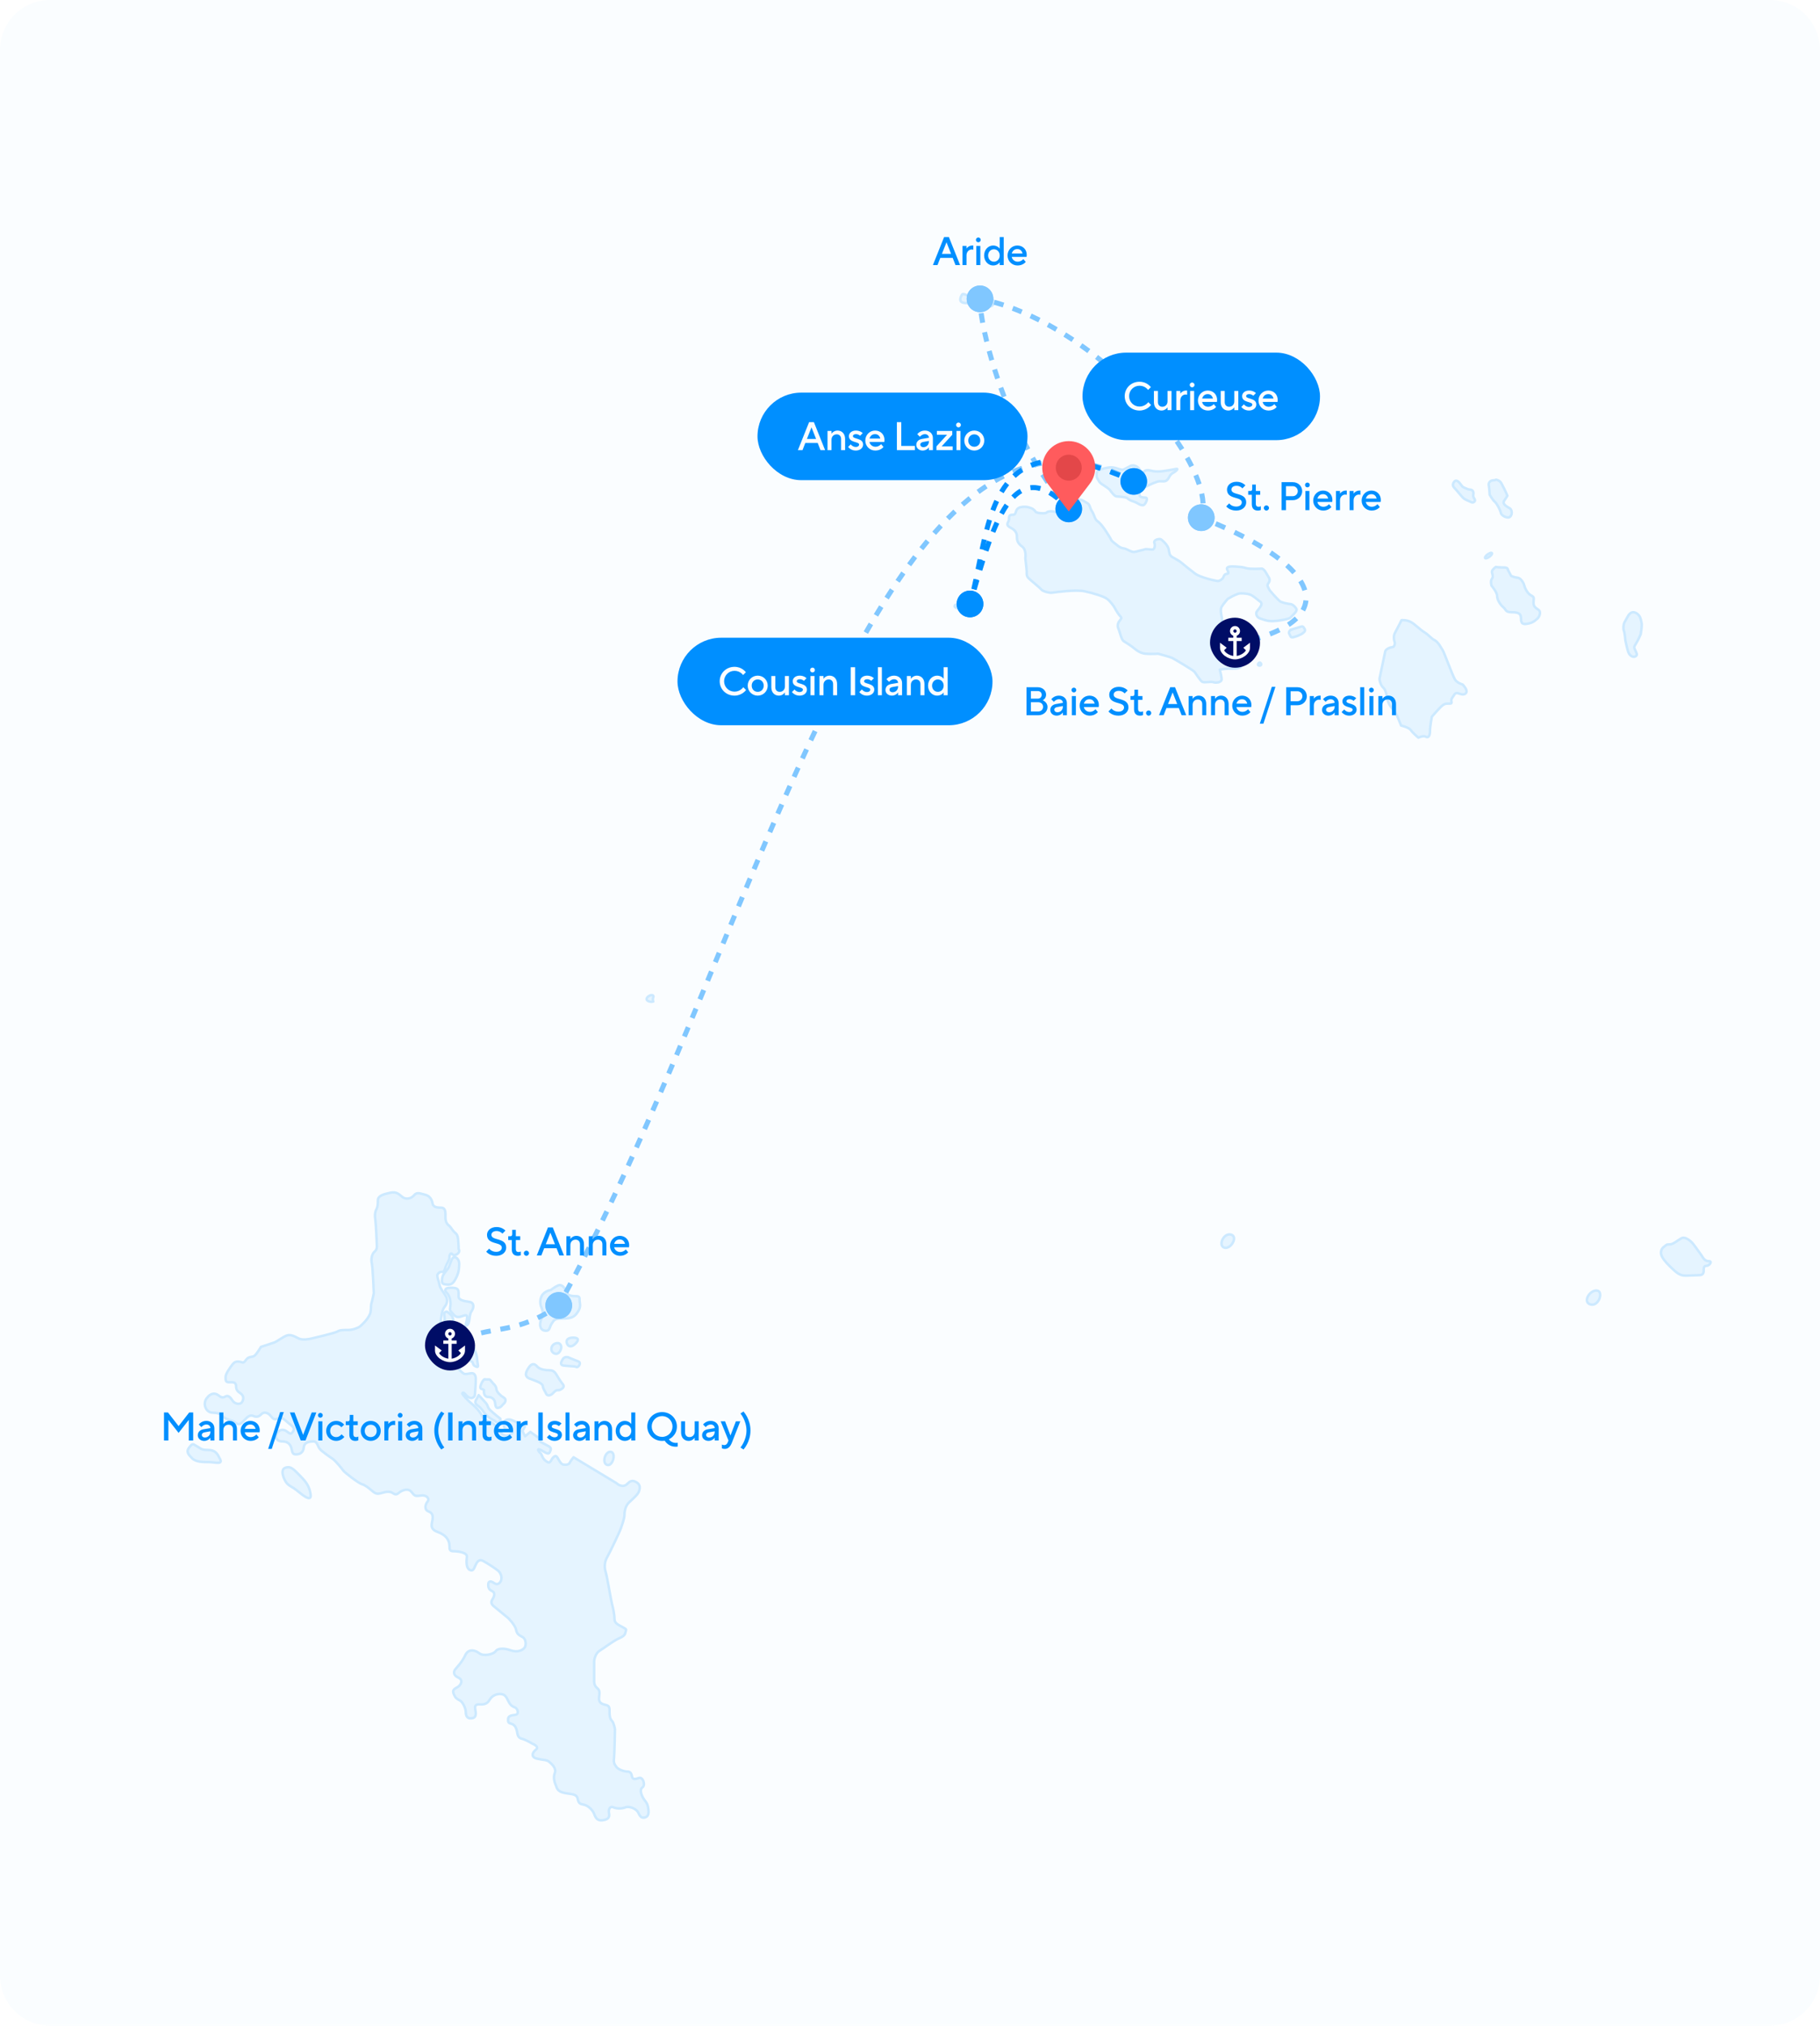 <svg width="728" height="810" viewBox="0 0 728 810" fill="none" xmlns="http://www.w3.org/2000/svg">
<g filter="url(#filter0_i_31_2678)">
<g clip-path="url(#clip0_31_2678)">
<path d="M0 20C0 8.954 8.954 0 20 0H708C719.046 0 728 8.954 728 20V790C728 801.046 719.046 810 708 810H20C8.954 810 0 801.046 0 790V20Z" fill="#FAFDFF"/>
<path d="M217.305 517.343C216 518.648 215.813 521.071 216.559 522.749C217.305 524.427 217.305 525.918 216.559 527.409C215.813 528.9 215.627 531.697 217.864 532.069C220.102 532.442 219.729 530.578 220.662 529.273C221.594 527.968 221.594 527.223 224.951 527.223C228.308 527.223 229.613 526.85 231.105 524.613C232.597 522.376 231.851 521.258 231.851 519.953C231.851 518.648 231.851 518.275 229.986 518.275C228.121 518.275 226.629 517.716 226.256 516.225C225.883 514.733 224.578 513.428 223.272 513.988C221.967 514.547 220.289 515.852 220.289 515.852C220.289 515.852 218.61 516.038 217.305 517.343Z" fill="#E5F4FF" stroke="#CCE9FF" stroke-miterlimit="3.864" stroke-linejoin="round"/>
<path d="M222.527 537.102C220.849 537.475 220.289 538.966 220.662 540.085C221.035 541.203 222.9 542.135 224.019 540.271C225.138 538.407 224.205 536.729 222.527 537.102Z" fill="#E5F4FF" stroke="#CCE9FF" stroke-miterlimit="3.864" stroke-linejoin="round"/>
<path d="M229.24 534.865C227.002 534.865 226.256 535.984 226.816 537.289C227.375 538.593 228.681 538.78 230.172 537.289C231.664 535.797 231.478 534.865 229.24 534.865Z" fill="#E5F4FF" stroke="#CCE9FF" stroke-miterlimit="3.864" stroke-linejoin="round"/>
<path d="M225.137 543.44C224.391 544.559 223.832 545.863 225.51 546.05C228.851 546.421 229.799 546.236 230.545 546.609C231.291 546.982 232.783 544.931 231.291 544.372C229.799 543.813 227.188 542.694 227.188 542.694C227.188 542.694 225.883 542.322 225.137 543.44Z" fill="#E5F4FF" stroke="#CCE9FF" stroke-miterlimit="3.864" stroke-linejoin="round"/>
<path d="M211.524 546.796C210.405 548.473 209.473 550.337 211.897 551.269C214.322 552.201 216.932 552.947 217.119 554.252C217.305 555.557 218.051 556.303 218.424 557.235C218.797 558.167 220.103 558.353 221.408 556.862C222.713 555.37 223.273 556.116 224.019 555.743C224.765 555.37 226.07 554.625 225.138 553.506C224.205 552.388 223.086 550.524 222.527 549.592C221.967 548.66 221.222 547.914 219.916 547.914C218.611 547.914 216 547.728 214.881 546.423C213.762 545.118 212.643 545.118 211.524 546.796Z" fill="#E5F4FF" stroke="#CCE9FF" stroke-miterlimit="3.864" stroke-linejoin="round"/>
<path d="M242.853 585.756C245.091 586.501 246.583 580.909 244.345 580.536C242.107 580.163 240.615 585.01 242.853 585.756Z" fill="#E5F4FF" stroke="#CCE9FF" stroke-miterlimit="3.864" stroke-linejoin="round"/>
<path d="M75.763 578.672C74.271 580.536 75.39 581.654 76.882 583.146C78.374 584.637 81.358 584.637 83.595 584.637C85.833 584.637 89.19 585.756 88.071 583.519C86.952 581.282 86.206 579.79 83.222 579.79C80.239 579.79 80.239 579.045 78.747 578.299C77.255 577.553 77.255 576.808 75.763 578.672Z" fill="#E5F4FF" stroke="#CCE9FF" stroke-miterlimit="3.864" stroke-linejoin="round"/>
<path d="M114.179 586.874C111.941 587.619 113.433 591.347 114.552 592.839C115.671 594.33 116.79 594.33 119.028 596.194C121.266 598.058 124.622 600.668 124.249 597.685C123.876 594.703 122.757 592.839 120.147 590.229C117.536 587.619 116.417 586.128 114.179 586.874Z" fill="#E5F4FF" stroke="#CCE9FF" stroke-miterlimit="3.864" stroke-linejoin="round"/>
<path d="M181.128 502.985C180.507 503.606 179.761 506.402 179.263 507.148C178.766 507.893 177.833 508.95 177.46 509.509C177.087 510.069 176.776 511.249 176.776 511.995C176.776 512.74 176.838 513.425 177.957 513.548C179.076 513.672 180.381 513.984 181.438 512.616C182.495 511.249 183.428 509.013 183.552 507.397C183.676 505.781 183.84 504.836 183.365 503.917C182.372 501.991 181.128 502.985 181.128 502.985Z" fill="#E5F4FF" stroke="#CCE9FF" stroke-miterlimit="3.864" stroke-linejoin="round"/>
<path d="M183.445 499.43C183.482 498.798 183.434 498.031 183.355 497.052C183.157 494.633 183.157 493.845 181.975 492.86C180.792 491.875 180.54 490.835 179.555 490.047C178.57 489.258 178.175 488.274 178.175 486.699C178.175 485.122 178.427 482.899 176.401 482.899C174.375 482.899 173.192 482.506 172.996 481.127C172.798 479.748 171.869 478.117 170.04 477.722C168.211 477.329 166.831 476.485 165.648 477.92C164.466 479.355 162.44 479.693 161.061 478.708C159.682 477.723 158.838 476.345 156.079 476.935C153.319 477.526 151.152 478.173 151.152 479.945C151.152 481.718 151.097 482.506 150.506 483.688C149.914 484.871 149.914 486.305 150.112 487.487C150.309 488.669 150.703 496.155 150.703 496.998C150.703 497.841 151.097 499.418 149.914 500.402C148.732 501.387 148.338 503.412 148.732 505.185C149.126 506.958 149.52 517.115 149.52 517.115C149.52 517.115 148.889 520.26 148.495 521.442C148.373 521.806 148.46 524.151 148.06 525.232C147.163 527.654 144.493 530.017 143.948 530.425C143.159 531.016 141.047 531.805 139.415 531.805C137.784 531.805 136.01 531.749 135.024 532.395C134.038 533.042 125.453 535.012 124.665 535.208C123.877 535.405 121.063 535.997 119.486 535.208C117.91 534.42 116.278 533.435 114.702 534.026C113.125 534.617 110.815 536.39 109.775 536.784C108.734 537.178 104.399 538.557 104.399 538.557C104.399 538.557 102.963 540.976 101.979 541.961C100.993 542.945 99.613 542.102 98.431 543.734C97.249 545.366 97.194 544.718 96.011 544.522C94.828 544.325 93.844 544.381 92.858 545.759C91.871 547.138 90.24 549.25 90.24 550.684C90.24 552.117 90.295 552.709 91.675 552.709C93.055 552.709 94.434 552.512 94.434 554.285C94.434 556.058 95.364 556.507 96.405 557.295C97.446 558.083 97.588 559.462 96.799 560.644C96.01 561.826 93.843 561.432 92.858 559.856C91.872 558.279 91.028 557.885 90.044 558.476C89.058 559.068 88.27 558.674 87.285 557.885C86.3 557.097 84.471 556.703 82.697 559.068C80.923 561.431 82.444 564.639 84.668 564.835C86.891 565.033 88.073 565.033 89.256 566.411C90.438 567.79 92.66 567.648 93.844 568.633C95.026 569.618 95.87 569.956 97.446 568.183C99.023 566.41 100.008 565.622 101.387 566.213C102.767 566.804 103.61 566.41 104.596 565.425C105.581 564.44 107.102 564.834 108.143 566.015C109.185 567.197 109.578 567.986 111.155 567.197C112.731 566.409 113.772 567.648 115.151 568.829C116.531 570.011 118.107 570.799 117.319 572.177C116.53 573.557 116.278 573.557 114.702 572.374C113.125 571.192 111.548 571.784 110.76 573.162C109.972 574.542 110.507 576.37 112.928 576.37C115.348 576.37 116.136 577.75 116.53 578.931C116.924 580.113 116.727 581.548 118.304 581.548C119.881 581.548 121.315 580.901 121.513 578.735C121.71 576.569 124.019 576.371 125.453 576.371C126.889 576.371 127.086 578.341 127.874 579.326C128.662 580.311 131.871 582.534 133.053 583.321C134.235 584.108 136.798 587.315 137.388 588.104C137.98 588.892 143.411 593.084 144.791 593.478C146.171 593.872 147.55 595.054 148.733 596.039C149.915 597.024 150.562 597.615 152.533 597.024C154.503 596.433 155.938 596.236 157.12 597.024C158.302 597.813 158.697 597.615 159.682 596.827C160.668 596.039 163.088 594.857 164.468 596.433C165.848 598.009 165.792 598.403 168.212 598.009C170.633 597.615 172.012 599.246 171.027 600.428C170.041 601.61 169.647 603.722 171.42 604.368C173.194 605.014 173.194 606.393 172.997 607.771C172.799 609.151 171.673 611.373 175.023 612.555C178.373 613.737 179.556 615.762 179.753 617.535C179.95 619.308 179.414 620.293 181.582 620.293C183.749 620.293 186.958 620.939 186.761 622.515C186.563 624.091 186.367 626.793 187.745 627.637C189.125 628.48 189.519 627.439 190.111 626.061C190.701 624.682 191.546 623.303 193.122 624.091C194.698 624.878 198.696 627.494 199.483 628.283C200.271 629.071 200.863 630.647 200.469 631.829C200.074 633.011 199.034 633.996 197.654 633.011C196.275 632.026 195.29 632.167 195.29 633.602C195.29 635.036 195.684 635.627 196.866 636.218C198.048 636.809 197.851 638.132 197.063 639.37C196.274 640.607 196.417 641.395 197.654 642.38C198.892 643.365 203.228 646.966 203.228 646.966C203.228 646.966 206.042 649.669 206.437 651.694C206.831 653.72 207.958 653.916 209.195 654.704C210.433 655.492 210.575 657.912 209.787 658.896C208.998 659.881 206.973 660.867 204.213 659.881C201.454 658.896 199.034 659.093 198.246 660.275C197.457 661.457 193.461 662.442 191.687 661.063C189.913 659.685 187.295 659.235 186.113 661.851C184.931 664.468 182.96 666.438 182.172 667.423C181.383 668.408 181.187 669.842 183.355 670.827C185.522 671.812 184.339 673.979 182.763 674.767C181.187 675.554 180.989 676.201 181.581 677.58C182.172 678.959 182.763 679.352 183.945 679.944C185.128 680.534 186.311 683.151 186.311 684.529C186.311 685.908 186.761 687.091 188.139 687.091C189.519 687.091 190.307 686.697 190.307 685.121C190.307 683.544 189.069 681.322 191.884 681.519C194.697 681.717 195.289 680.534 196.077 679.352C196.866 678.17 198.497 677.185 200.469 677.382C202.44 677.58 202.778 679.296 203.622 680.731C204.465 682.166 205.057 682.362 206.042 682.756C207.027 683.15 207.871 685.514 206.042 685.711C204.213 685.909 203.228 686.247 203.228 687.484C203.228 688.721 203.283 688.919 204.663 689.313C206.042 689.706 206.634 691.283 206.831 692.464C207.028 693.647 207.17 694.884 208.802 695.278C210.434 695.671 212.995 697.248 212.995 697.248C212.995 697.248 215.951 698.374 214.375 699.612C212.799 700.849 212.349 702.622 214.769 703.213C217.189 703.804 218.569 703.607 219.554 704.395C220.539 705.184 222.707 707.011 221.919 708.981C221.131 710.951 221.974 712.976 222.369 713.961C222.763 714.947 222.905 716.325 225.719 716.916C228.533 717.508 230.702 717.169 231.095 719.336C231.489 721.502 232.419 721.306 233.854 721.7C235.289 722.093 237.063 723.725 237.654 725.301C238.245 726.877 238.891 728.058 240.863 727.862C242.834 727.665 244.016 726.933 243.621 725.104C243.227 723.276 244.158 722.094 245.395 722.685C246.633 723.276 248.8 723.276 250.18 722.685C251.56 722.094 254.572 723.135 255.359 724.907C256.148 726.68 256.88 727.073 258.118 726.68C259.355 726.286 259.553 725.048 259.355 723.473C259.158 721.896 258.906 721.108 257.921 719.926C256.936 718.745 255.5 715.734 256.936 714.749C258.371 713.765 257.133 710.36 255.556 710.951C253.979 711.542 252.993 711.542 252.797 710.36C252.599 709.178 252.15 708.39 250.968 708.39C249.786 708.39 247.476 707.658 246.633 706.617C245.789 705.577 245.395 704.789 245.592 703.213C245.789 701.637 245.986 691.48 245.986 691.48C245.986 691.48 245.592 688.975 244.803 688.132C244.014 687.288 243.818 686.303 243.818 684.728C243.818 683.151 244.015 682.111 242.242 681.717C240.468 681.324 239.428 680.732 239.625 678.763C239.821 676.792 240.018 675.949 238.835 674.964C237.653 673.979 237.653 672.797 237.653 671.812C237.653 670.826 237.653 664.917 237.653 664.271C237.653 663.624 238.189 661.063 239.821 660.079C241.453 659.094 245.45 656.084 247.223 655.296C248.997 654.508 249.982 653.972 250.18 652.734C250.377 651.497 250.968 651.693 249.194 650.708C247.42 649.724 245.789 649.188 245.789 647.36C245.789 645.532 245.198 642.829 244.804 641.395C244.41 639.961 242.833 630.308 242.242 628.48C241.651 626.652 241.847 624.343 242.833 622.712C243.818 621.08 248.012 612.216 248.406 610.979C248.801 609.742 249.786 607.236 249.786 605.605C249.786 603.973 250.322 602.004 251.56 600.822C252.798 599.639 255.162 597.614 255.556 596.432C255.95 595.251 256.345 593.729 254.572 592.689C252.798 591.648 251.954 592.296 250.771 593.477C249.589 594.659 247.674 594.124 246.633 593.084L229.429 582.706C229.429 582.706 228.186 584.197 227.937 584.818C227.689 585.439 226.943 585.751 226.072 585.688C225.202 585.626 224.829 585.751 223.896 584.384C222.964 583.016 222.716 581.525 221.472 582.581C220.229 583.638 220.353 585.688 218.488 584.321C216.624 582.954 217.058 581.836 216.126 581.028C215.194 580.22 214.51 578.729 216.747 580.033C218.985 581.338 219.482 581.587 219.98 580.531C220.477 579.474 220.601 578.852 219.234 578.169C217.866 577.486 216.063 576.43 216.063 576.43L216.125 575.436L212.147 572.577L210.034 574.317L208.977 572.204L209.971 570.403C209.971 570.403 204.936 567.669 203.942 567.607C202.948 567.544 201.393 567.669 201.518 569.719C201.642 571.77 202.761 571.707 203.693 572.018C204.626 572.329 204.999 572.95 204.999 572.95C204.999 572.95 203.445 574.192 202.513 574.068C201.58 573.945 200.71 573.633 200.088 572.391C199.467 571.148 196.98 568.662 195.924 568.476C194.867 568.29 193.561 567.73 192.629 565.804C191.697 563.878 189.024 561.517 188.091 560.771C187.159 560.026 184.921 557.54 184.921 557.291C184.921 557.043 185.17 556.36 186.165 557.54C187.159 558.721 188.216 559.343 189.148 558.845C190.081 558.348 189.956 557.788 190.081 556.173C190.205 554.558 190.454 551.015 190.205 550.394C189.957 549.773 189.708 548.842 188.092 549.152C186.476 549.462 185.917 549.525 185.419 549.214C184.922 548.903 183.493 547.536 183.493 547.536L185.419 545.424C185.419 545.424 184.052 545.237 182.933 544.243C181.814 543.249 180.509 541.882 180.509 541.882C180.509 541.882 178.209 543.373 176.22 543.062C174.23 542.751 173.299 542.628 173.361 541.323C173.423 540.018 174.791 539.831 176.842 540.453C178.893 541.074 179.142 540.638 179.453 539.955C179.764 539.272 179.826 538.34 178.582 538.029C177.339 537.718 176.904 535.792 176.779 535.233C176.655 534.674 175.66 535.109 175.101 534.736C174.541 534.363 174.976 533.494 175.66 532.437C176.344 531.38 176.158 528.274 176.468 526.783C176.779 525.291 176.841 523.8 177.835 522.557C178.83 521.314 179.203 519.761 178.333 518.27C177.463 516.778 176.095 515.225 175.847 513.92C175.598 512.616 174.914 510.875 174.914 510.13C174.914 509.384 175.847 508.39 176.779 508.576C177.712 508.763 177.96 507.396 178.333 506.339C178.706 505.283 179.825 503.729 179.763 502.86C179.701 501.99 180.198 500.872 180.757 501.306C180.757 501.306 181.317 502.425 182.809 501.493C184.301 500.561 183.445 499.43 183.445 499.43Z" fill="#E5F4FF" stroke="#CCE9FF" stroke-miterlimit="3.864" stroke-linejoin="round"/>
<path d="M492.37 493.668C489.386 492.923 487.148 498.142 489.759 498.888C492.37 499.634 495.353 494.414 492.37 493.668Z" fill="#E5F4FF" stroke="#CCE9FF" stroke-miterlimit="3.864" stroke-linejoin="round"/>
<path d="M665.614 498.515C664.495 499.26 663.936 500.938 664.868 502.616C665.801 504.294 667.479 505.971 669.717 508.022C671.955 510.072 673.26 510.072 674.565 510.072C675.871 510.072 678.295 509.886 679.6 509.886C680.906 509.886 681.465 509.327 681.465 508.208C681.465 507.09 681.465 506.158 682.584 506.158C683.703 506.158 685.195 504.294 683.517 504.294C681.838 504.294 681.279 502.989 680.533 501.87C679.787 500.752 678.482 499.074 677.549 497.769C676.617 496.464 674.192 494.227 672.514 495.159C670.836 496.091 669.344 497.583 667.852 497.583C666.36 497.583 666.733 497.769 665.614 498.515Z" fill="#E5F4FF" stroke="#CCE9FF" stroke-miterlimit="3.864" stroke-linejoin="round"/>
<path d="M638.574 516.038C635.591 516.038 632.98 520.885 636.336 521.63C639.693 522.376 641.558 516.038 638.574 516.038Z" fill="#E5F4FF" stroke="#CCE9FF" stroke-miterlimit="3.864" stroke-linejoin="round"/>
<path d="M398.755 166.518C396.89 166.145 397.076 168.196 398.195 168.382C399.314 168.568 400.619 166.891 398.755 166.518Z" fill="#E5F4FF" stroke="#CCE9FF" stroke-miterlimit="3.864" stroke-linejoin="round"/>
<path d="M384.768 117.865C384.209 118.797 383.649 120.288 384.768 120.847C385.887 121.407 387.192 121.034 387.938 121.407C388.684 121.78 391.668 122.339 392.6 122.339C393.533 122.339 395.957 122.898 396.703 122.339C397.449 121.78 398.008 120.288 396.703 119.729C395.398 119.17 393.533 118.983 392.414 118.424C391.295 117.865 390.736 118.238 388.871 118.424C387.006 118.611 385.328 116.933 384.768 117.865Z" fill="#E5F4FF" stroke="#CCE9FF" stroke-miterlimit="3.864" stroke-linejoin="round"/>
<path d="M383.463 241.641C381.971 241.455 381.039 242.573 382.717 243.132C384.396 243.692 384.396 244.065 385.142 244.997C385.887 245.929 386.633 246.301 388.125 245.742C389.617 245.183 391.482 244.81 391.668 243.505C391.855 242.2 391.482 240.523 391.109 239.777C390.736 239.031 388.871 238.472 387.379 239.404C385.887 240.336 384.396 241.082 384.396 241.082C384.396 241.082 384.955 241.828 383.463 241.641Z" fill="#E5F4FF" stroke="#CCE9FF" stroke-miterlimit="3.864" stroke-linejoin="round"/>
<path d="M368.917 259.537C367.985 259.723 367.239 261.028 368.731 261.774C370.223 262.52 371.341 262.706 371.714 264.011C372.087 265.316 371.901 265.502 373.579 265.689C375.258 265.875 375.071 266.434 376.004 266.061C376.936 265.689 377.495 265.875 376.19 264.943C374.885 264.011 374.325 264.197 374.325 262.706C374.325 261.215 374.139 260.096 373.206 259.351C372.274 258.605 371.901 258.232 370.968 258.978C370.036 259.723 369.85 259.351 368.917 259.537Z" fill="#E5F4FF" stroke="#CCE9FF" stroke-miterlimit="3.864" stroke-linejoin="round"/>
<path d="M404.909 205.851C403.603 205.851 403.603 206.596 403.603 207.715C403.603 208.833 401.738 209.765 404.349 211.07C406.96 212.375 406.774 214.239 406.774 214.985C406.774 215.73 406.96 217.222 408.825 218.527C410.69 219.832 410.13 223.187 410.13 223.187C410.13 223.187 410.69 227.847 410.69 228.593C410.69 229.338 410.503 230.271 411.436 231.203C412.368 232.135 415.911 234.931 416.471 235.676C417.03 236.422 419.641 237.168 420.946 236.981C422.252 236.795 430.271 235.676 433.814 236.422C437.357 237.168 441.46 238.473 442.765 239.405C444.07 240.337 445.562 242.387 445.935 243.133C446.308 243.878 447.427 245.743 448.173 246.488C448.919 247.234 448.36 247.42 447.614 248.539C446.868 249.657 447.054 250.776 447.427 251.521C447.8 252.267 448.546 255.809 449.478 256.368C450.411 256.927 452.462 258.232 453.581 259.164C454.7 260.096 456.192 261.215 458.243 261.401C460.295 261.587 463.278 261.401 463.278 261.401C463.278 261.401 468.127 262.706 468.873 263.079C469.619 263.452 477.265 267.925 477.824 268.671C478.384 269.417 480.062 272.026 480.808 272.586C481.554 273.145 484.351 272.399 485.284 272.772C486.216 273.145 488.64 272.959 488.64 271.654C488.64 270.349 487.894 267.739 487.894 267.739C487.894 267.739 490.132 267.366 491.438 267.366C492.743 267.366 495.354 267.553 496.1 266.807C496.846 266.061 498.897 263.824 497.778 262.892C496.659 261.96 493.116 259.164 493.116 259.164C493.116 259.164 489.386 258.605 488.827 257.673C488.267 256.741 487.521 254.317 487.521 254.317C487.521 254.317 485.843 252.267 487.148 250.869C488.454 249.471 489.106 248.725 488.733 246.954C488.361 245.183 488.081 243.506 488.733 242.48C489.386 241.455 491.065 239.498 491.065 239.498C491.065 239.498 494.701 237.261 496.193 237.261C497.685 237.261 499.456 237.354 500.762 238.1C502.067 238.845 503.652 240.337 504.118 240.616C504.585 240.896 504.864 241.548 504.118 242.667C503.373 243.785 502.627 244.438 502.533 244.997C502.44 245.556 502.627 246.861 504.118 247.327C505.61 247.793 507.009 248.446 509.154 248.352C511.298 248.259 512.79 247.98 514.468 247.607C516.147 247.234 516.147 246.954 517.172 245.929C518.198 244.904 518.944 244.065 518.478 243.319C518.012 242.574 517.079 241.642 516.147 241.548C515.214 241.455 512.604 240.989 511.858 240.337C511.112 239.684 507.755 236.142 507.568 235.49C507.382 234.838 506.543 234.278 507.382 233.16C508.221 232.041 507.755 231.203 507.195 230.364C506.636 229.525 505.704 227.288 504.585 227.381C503.466 227.474 499.829 227.568 498.524 227.195C497.219 226.822 496.939 226.729 494.142 226.542C491.344 226.356 490.785 226.822 490.785 227.381C490.785 227.94 491.997 229.338 490.878 229.432C489.759 229.525 489.573 230.271 489.293 230.923C489.013 231.575 487.894 232.321 487.148 232.321C486.402 232.321 480.062 230.923 478.011 229.338C475.959 227.754 473.349 225.703 472.509 224.958C471.67 224.212 470.085 223.467 468.873 222.721C467.661 221.975 467.754 221.043 467.474 219.645C467.195 218.247 465.796 216.849 465.143 216.29C464.49 215.73 464.304 215.358 463.092 215.637C461.88 215.917 461.507 216.569 461.786 217.222C462.066 217.874 461.973 219.738 460.947 219.738C459.922 219.738 458.337 219.459 457.964 219.645C457.591 219.832 456.472 220.018 455.446 220.298C454.42 220.577 453.488 220.95 452.462 220.484C451.437 220.018 449.945 219.272 449.572 219.272C449.199 219.272 448.173 219.086 447.054 218.154C445.935 217.222 444.723 216.476 444.443 215.824C444.164 215.171 443.045 213.4 442.112 212.002C441.18 210.604 439.968 209.02 438.942 208.367C437.916 207.715 437.73 205.851 436.798 204.453C435.865 203.055 436.052 201.843 434.933 201.19C433.814 200.538 432.695 199.792 432.135 199.792C431.576 199.792 430.55 199.886 429.898 199.513C429.245 199.14 427.846 198.488 427.66 198.86C427.473 199.233 427.473 200.165 427.94 200.445C428.406 200.724 429.245 201.097 428.499 202.123C427.753 203.148 426.821 205.105 426.261 205.385C425.702 205.664 424.769 205.944 423.65 205.292C422.531 204.639 420.946 204.453 420.48 204.453C420.014 204.453 419.082 204.453 418.709 204.919C418.336 205.385 415.818 205.292 415.072 205.012C414.326 204.732 414.606 205.105 414.046 204.359C413.487 203.614 412.741 203.241 411.809 202.961C410.876 202.682 410.223 202.589 409.011 202.682C407.799 202.775 406.867 203.241 406.494 204.266C406.121 205.292 406.214 205.851 404.909 205.851Z" fill="#E5F4FF" stroke="#CCE9FF" stroke-miterlimit="3.864" stroke-linejoin="round"/>
<path d="M489.199 251.149C488.174 251.242 487.521 251.615 488.08 252.454C488.64 253.293 489.013 254.318 488.92 254.97C488.826 255.623 489.572 256.834 490.039 257.114C490.505 257.394 491.437 258.046 492.09 257.3C492.743 256.555 492.37 256.368 492.09 255.343C491.81 254.318 491.717 253.665 491.81 252.547C491.903 251.428 490.971 251.056 490.971 251.056C490.971 251.056 490.225 251.056 489.199 251.149Z" fill="#E5F4FF" stroke="#CCE9FF" stroke-miterlimit="3.864" stroke-linejoin="round"/>
<path d="M516.613 251.801C515.774 251.987 515.307 252.919 515.774 253.572C516.24 254.224 516.053 255.063 517.359 254.783C518.664 254.504 519.783 253.944 520.529 253.572C521.275 253.199 522.394 252.267 521.928 251.614C521.461 250.962 521.368 250.216 520.342 250.589C519.317 250.962 516.24 251.801 516.24 251.801C516.24 251.801 517.452 251.614 516.613 251.801Z" fill="#E5F4FF" stroke="#CCE9FF" stroke-miterlimit="3.864" stroke-linejoin="round"/>
<path d="M439.129 188.328C438.383 188.981 438.756 189.913 438.662 190.379C438.569 190.845 439.129 191.59 439.595 192.429C440.061 193.268 440.993 193.734 441.553 194.107C442.112 194.48 443.604 195.412 444.07 196.064C444.537 196.717 445.749 198.394 446.588 198.488C447.427 198.581 450.411 198.674 450.97 199.233C451.53 199.792 452.462 200.258 453.674 200.631C454.887 201.004 455.632 201.75 456.472 201.936C457.311 202.123 457.684 202.029 458.243 201.097C458.803 200.165 459.082 198.954 458.15 198.954C457.218 198.954 455.819 198.86 455.819 197.928C455.819 196.996 455.26 196.064 454.887 195.691C454.514 195.319 454.327 194.573 455.166 194.387C456.005 194.2 457.218 195.225 458.43 194.573C459.642 193.921 462.719 192.429 463.931 192.429C465.143 192.429 466.076 192.709 466.915 191.87C467.754 191.031 467.754 189.913 469.246 189.074C470.738 188.235 471.39 187.303 470.551 187.489C469.712 187.676 465.143 188.515 463.745 188.515C462.346 188.515 462.066 188.608 460.108 188.142C458.15 187.676 457.591 188.515 457.404 188.887C457.218 189.26 456.472 188.701 455.912 187.769C455.353 186.837 453.674 185.532 452.089 186.371C450.504 187.21 449.385 187.862 449.012 187.862C448.639 187.862 447.241 187.489 446.774 187.303C446.308 187.117 444.816 186.65 442.952 187.023C441.087 187.396 439.875 187.676 439.129 188.328Z" fill="#E5F4FF" stroke="#CCE9FF" stroke-miterlimit="3.864" stroke-linejoin="round"/>
<path d="M503.838 264.943C503.279 265.036 502.719 266.155 503.838 266.155C504.957 266.155 504.398 264.85 503.838 264.943Z" fill="#E5F4FF" stroke="#CCE9FF" stroke-miterlimit="3.864" stroke-linejoin="round"/>
<path d="M560.623 247.979C560.623 247.979 558.572 252.08 558.013 253.012C557.453 253.944 557.453 255.622 557.826 256.554C558.199 257.486 557.64 258.791 556.894 258.791C556.148 258.791 554.283 259.537 554.096 260.469C553.91 261.401 552.045 270.348 551.859 271.094C551.672 271.84 552.232 274.077 553.35 275.009C554.469 275.941 554.842 279.11 554.842 279.11C554.842 279.11 555.215 281.347 556.521 282.838C557.826 284.329 558.759 286.007 558.759 286.007L560.437 290.108C560.437 290.108 563.607 290.854 564.353 291.972C565.099 293.09 567.337 294.955 567.337 294.955C567.337 294.955 569.388 294.023 570.321 294.582C571.253 295.141 571.999 294.395 571.999 292.345C571.999 290.294 572.745 286.566 572.745 286.566C572.745 286.566 576.288 282.465 577.22 281.906C578.153 281.347 578.153 281.347 579.831 281.347C581.51 281.347 579.831 280.415 580.95 278.923C582.069 277.432 581.883 276.686 583.934 277.432C585.985 278.178 586.918 277.059 586.545 275.941C586.172 274.822 585.053 273.704 585.053 273.704C585.053 273.704 583.002 273.145 582.069 271.84C581.137 270.535 577.593 260.655 577.034 259.909C576.475 259.164 575.356 256.74 573.864 255.995C572.372 255.249 571.812 254.131 569.761 252.826C567.71 251.521 566.031 249.657 564.353 248.725C562.675 247.793 560.623 247.979 560.623 247.979Z" fill="#E5F4FF" stroke="#CCE9FF" stroke-miterlimit="3.864" stroke-linejoin="round"/>
<path d="M596.801 231.389C596.055 232.321 596.614 234.185 596.614 234.185C596.614 234.185 598.852 236.795 598.852 238.286C598.852 239.777 599.971 241.641 601.277 242.76C602.582 243.878 602.023 244.81 604.82 244.81C607.617 244.81 608.177 245.556 608.363 246.674C608.55 247.793 607.99 249.843 610.601 249.471C613.212 249.098 613.958 248.166 614.89 247.42C615.822 246.674 616.382 244.81 615.636 244.065C614.89 243.319 613.398 242.946 613.398 241.082C613.398 239.218 613.958 238.845 612.466 238.1C610.974 237.354 610.041 235.117 610.041 235.117L609.482 233.439C609.482 233.439 608.55 231.202 607.058 231.016C605.566 230.83 604.447 230.27 604.447 230.27L603.141 227.847C603.141 227.847 603.328 226.915 601.65 226.915C599.971 226.915 598.293 226.729 598.293 226.729C598.293 226.729 596.987 227.661 596.801 228.406C596.614 229.152 597.547 230.457 596.801 231.389Z" fill="#E5F4FF" stroke="#CCE9FF" stroke-miterlimit="3.864" stroke-linejoin="round"/>
<path d="M594.004 223.001C594.004 223.933 596.801 222.255 596.801 221.323C596.801 220.391 594.004 222.069 594.004 223.001Z" fill="#E5F4FF" stroke="#CCE9FF" stroke-miterlimit="3.864" stroke-linejoin="round"/>
<path d="M651.441 245.929C651.441 245.929 650.136 248.166 649.763 248.911C649.39 249.657 649.203 251.335 649.576 252.267C649.949 253.199 650.136 255.995 650.136 255.995C650.136 255.995 650.882 259.723 651.441 261.028C652.001 262.333 653.306 262.892 654.052 262.519C654.798 262.146 654.984 261.774 654.238 260.282C653.493 258.791 653.493 258.791 654.425 257.3C655.357 255.808 656.29 253.572 656.29 253.572C656.29 253.572 656.849 250.216 656.663 249.284C656.476 248.352 656.29 247.047 655.73 246.302C655.171 245.556 654.611 244.997 653.493 244.81C652.374 244.624 651.441 245.929 651.441 245.929Z" fill="#E5F4FF" stroke="#CCE9FF" stroke-miterlimit="3.864" stroke-linejoin="round"/>
<path d="M581.882 192.429C581.136 193.175 580.763 194.107 581.882 195.226C583.001 196.344 584.866 198.954 585.798 199.513C586.731 200.072 587.849 200.445 588.595 200.818C589.341 201.191 590.274 200.445 589.901 199.699C589.528 198.954 589.155 198.767 589.341 197.649C589.528 196.53 588.968 195.785 588.036 195.785C587.104 195.785 585.052 194.666 585.052 194.666L583.747 192.989C583.747 192.989 582.628 191.684 581.882 192.429Z" fill="#E5F4FF" stroke="#CCE9FF" stroke-miterlimit="3.864" stroke-linejoin="round"/>
<path d="M597.361 192.056C596.056 192.056 595.31 193.175 595.496 193.92C595.683 194.666 595.869 197.835 595.869 197.835C595.869 197.835 597.174 200.072 597.92 200.631C598.666 201.19 600.158 203.986 600.345 205.105C600.531 206.223 603.142 207.528 604.074 206.596C605.007 205.664 604.82 203.8 603.888 203.241C602.956 202.682 600.718 201.563 601.65 200.258C602.583 198.953 602.956 198.208 602.956 198.208C602.956 198.208 601.837 195.598 601.277 194.666C600.718 193.734 600.531 192.615 599.226 192.056C597.92 191.497 598.666 192.056 597.361 192.056Z" fill="#E5F4FF" stroke="#CCE9FF" stroke-miterlimit="3.864" stroke-linejoin="round"/>
<path d="M259.637 398.227C258.705 398.786 258.145 399.718 259.264 400.277C260.383 400.836 261.316 400.464 261.316 400.464C261.316 400.464 260.943 399.718 261.316 398.786C261.689 397.854 260.57 397.667 259.637 398.227Z" fill="#E5F4FF" stroke="#CCE9FF" stroke-miterlimit="3.864" stroke-linejoin="round"/>
<path d="M182.247 515.102C183.553 515.413 183.491 516.718 183.428 518.333C183.365 519.948 185.79 520.259 187.779 520.57C189.768 520.88 189.644 522.869 188.587 524.36C187.53 525.852 188.089 528.958 186.909 529.828C185.728 530.698 186.598 529.021 186.784 527.467C186.971 525.913 186.846 525.541 184.857 526.286C182.869 527.032 182.122 526.473 181.066 525.23C180.009 523.987 179.822 524.05 180.133 522.31C180.444 520.57 179.885 518.084 178.766 517.028C177.647 515.971 178.02 515.102 179.574 514.977C179.574 514.977 180.942 514.791 182.247 515.102Z" fill="#E5F4FF" stroke="#CCE9FF" stroke-miterlimit="3.864" stroke-linejoin="round"/>
<path d="M178.766 524.484C178.145 524.484 177.461 524.919 177.709 525.976C177.958 527.032 177.958 528.337 177.523 528.896C177.088 529.456 176.528 532.066 176.528 532.935C176.528 533.805 177.336 534.426 178.207 535.11C179.077 535.794 181.004 537.16 181.688 537.098C182.372 537.037 183.366 534.612 182.869 534.178C182.371 533.743 180.817 532.81 181.129 531.195C181.44 529.58 181.688 527.031 180.383 525.789C179.077 524.547 178.766 524.484 178.766 524.484Z" fill="#E5F4FF" stroke="#CCE9FF" stroke-miterlimit="3.864" stroke-linejoin="round"/>
<path d="M188.277 537.596C187.628 538.431 187.593 539.585 188.153 540.392C188.712 541.2 188.588 541.76 188.215 542.256C187.842 542.753 187.282 544.058 188.401 544.307C189.52 544.555 188.774 545.736 190.204 546.357C191.634 546.978 191.137 546.233 190.95 544.369C190.764 542.504 190.764 541.945 190.018 540.143C189.272 538.342 188.661 537.104 188.277 537.596Z" fill="#E5F4FF" stroke="#CCE9FF" stroke-miterlimit="3.864" stroke-linejoin="round"/>
<path d="M193.809 551.514C192.877 552.011 191.882 554.558 192.193 555.055C192.503 555.553 193.809 555.491 193.623 556.112C193.436 556.733 193.685 558.597 195.239 558.597C196.794 558.597 197.601 559.467 197.912 560.399C198.222 561.332 197.974 563.196 199.279 562.947C200.584 562.698 200.771 561.891 201.455 561.332C202.139 560.772 202.698 559.53 201.517 558.846C200.335 558.163 198.72 556.671 198.595 555.615C198.47 554.559 198.222 554.123 197.228 553.129C196.233 552.136 196.233 551.514 195.363 551.576C194.492 551.638 193.809 551.514 193.809 551.514Z" fill="#E5F4FF" stroke="#CCE9FF" stroke-miterlimit="3.864" stroke-linejoin="round"/>
<path d="M191.448 557.852C191.448 557.852 190.888 559.032 190.702 559.343C190.515 559.654 189.52 560.834 190.764 561.766C192.007 562.698 192.69 563.383 193.623 564.811C194.555 566.24 196.669 567.546 197.601 567.98C198.533 568.415 198.658 569.223 199.59 568.54C200.523 567.856 200.088 567.235 200.088 567.235C200.088 567.235 197.539 565.246 196.172 563.941C194.804 562.636 195.426 562.264 194.307 560.959C193.188 559.654 191.448 557.852 191.448 557.852Z" fill="#E5F4FF" stroke="#CCE9FF" stroke-miterlimit="3.864" stroke-linejoin="round"/>
<path d="M386.667 119.5C386.667 122.446 389.054 124.833 392 124.833C394.946 124.833 397.333 122.446 397.333 119.5C397.333 116.554 394.946 114.167 392 114.167C389.054 114.167 386.667 116.554 386.667 119.5ZM422.167 203.5C422.167 206.446 424.554 208.834 427.5 208.834C430.446 208.834 432.833 206.446 432.833 203.5C432.833 200.555 430.446 198.167 427.5 198.167C424.554 198.167 422.167 200.555 422.167 203.5ZM392 119.5H391C391 120.111 391.022 120.769 391.066 121.471L392.064 121.409L393.062 121.347C393.02 120.68 393 120.064 393 119.5H392ZM392.456 125.242L391.465 125.377C391.629 126.583 391.835 127.872 392.083 129.232L393.067 129.053L394.05 128.874C393.807 127.539 393.606 126.281 393.447 125.108L392.456 125.242ZM393.827 132.848L392.85 133.061C393.114 134.276 393.405 135.534 393.724 136.83L394.695 136.591L395.666 136.352C395.351 135.073 395.064 133.832 394.804 132.636L393.827 132.848ZM395.664 140.335L394.699 140.596C395.029 141.813 395.381 143.055 395.754 144.32L396.713 144.038L397.672 143.755C397.303 142.504 396.956 141.275 396.629 140.073L395.664 140.335ZM397.84 147.725L396.887 148.027C397.272 149.241 397.675 150.471 398.095 151.714L399.043 151.394L399.99 151.073C399.573 149.842 399.174 148.624 398.794 147.423L397.84 147.725ZM400.314 155.036L399.373 155.374C399.805 156.576 400.254 157.787 400.718 159.005L401.653 158.649L402.587 158.292C402.127 157.087 401.683 155.887 401.255 154.697L400.314 155.036ZM403.061 162.238L402.134 162.612C402.614 163.803 403.109 164.997 403.619 166.193L404.539 165.801L405.459 165.408C404.954 164.225 404.464 163.043 403.988 161.864L403.061 162.238ZM406.088 169.333L405.176 169.744C405.705 170.919 406.249 172.093 406.806 173.263L407.709 172.833L408.611 172.403C408.061 171.246 407.523 170.085 406.999 168.923L406.088 169.333ZM409.404 176.296L408.511 176.746C409.092 177.901 409.687 179.05 410.295 180.191L411.178 179.72L412.06 179.25C411.46 178.123 410.872 176.988 410.297 175.847L409.404 176.296ZM413.034 183.101L412.164 183.593C412.803 184.723 413.455 185.842 414.12 186.948L414.977 186.432L415.834 185.917C415.178 184.826 414.535 183.723 413.905 182.609L413.034 183.101ZM417.013 189.708L416.171 190.248C416.875 191.343 417.592 192.423 418.322 193.485L419.146 192.919L419.97 192.352C419.252 191.308 418.547 190.246 417.854 189.167L417.013 189.708ZM421.384 196.056L420.58 196.651C421.359 197.702 422.152 198.732 422.959 199.738L423.739 199.112L424.519 198.486C423.729 197.502 422.952 196.492 422.188 195.46L421.384 196.056ZM426.217 202.069L425.465 202.728C425.894 203.218 426.327 203.701 426.763 204.177L427.5 203.5L428.237 202.824C427.811 202.36 427.388 201.889 426.969 201.411L426.217 202.069Z" fill="#80C7FF"/>
<path d="M386.667 119.5C386.667 122.446 389.054 124.833 392 124.833C394.946 124.833 397.333 122.446 397.333 119.5C397.333 116.554 394.946 114.167 392 114.167C389.054 114.167 386.667 116.554 386.667 119.5ZM475.167 207C475.167 209.946 477.554 212.333 480.5 212.333C483.446 212.333 485.833 209.946 485.833 207C485.833 204.054 483.446 201.667 480.5 201.667C477.554 201.667 475.167 204.054 475.167 207ZM392 119.5L391.808 120.481C392.43 120.603 393.053 120.734 393.677 120.873L393.895 119.898L394.114 118.922C393.473 118.778 392.832 118.644 392.192 118.519L392 119.5ZM397.672 120.845L397.405 121.809C398.631 122.149 399.859 122.522 401.088 122.926L401.4 121.975L401.712 121.025C400.455 120.613 399.197 120.231 397.94 119.882L397.672 120.845ZM405.076 123.271L404.723 124.207C405.916 124.656 407.108 125.133 408.298 125.635L408.687 124.714L409.076 123.793C407.862 123.28 406.646 122.794 405.428 122.335L405.076 123.271ZM412.242 126.293L411.82 127.199C412.979 127.739 414.136 128.303 415.288 128.889L415.741 127.997L416.194 127.106C415.022 126.51 413.845 125.936 412.664 125.386L412.242 126.293ZM419.184 129.817L418.703 130.694C419.828 131.312 420.948 131.949 422.063 132.606L422.57 131.744L423.078 130.882C421.946 130.216 420.809 129.568 419.666 128.941L419.184 129.817ZM425.896 133.768L425.364 134.614C426.452 135.298 427.534 135.998 428.608 136.714L429.162 135.882L429.717 135.05C428.628 134.324 427.531 133.614 426.427 132.921L425.896 133.768ZM432.373 138.084L431.797 138.902C432.85 139.644 433.895 140.401 434.931 141.171L435.527 140.368L436.124 139.565C435.075 138.786 434.017 138.019 432.95 137.267L432.373 138.084ZM438.623 142.728L438.007 143.516C439.024 144.312 440.03 145.119 441.026 145.936L441.66 145.163L442.295 144.39C441.288 143.563 440.268 142.746 439.239 141.941L438.623 142.728ZM444.641 147.67L443.988 148.428C444.969 149.273 445.937 150.127 446.892 150.988L447.562 150.246L448.232 149.504C447.266 148.632 446.286 147.768 445.294 146.913L444.641 147.67ZM450.421 152.888L449.733 153.615C450.674 154.505 451.6 155.402 452.51 156.304L453.214 155.594L453.918 154.884C452.997 153.97 452.06 153.063 451.108 152.162L450.421 152.888ZM455.947 158.368L455.226 159.061C456.127 159.999 457.011 160.941 457.876 161.886L458.613 161.211L459.351 160.535C458.475 159.579 457.58 158.625 456.667 157.675L455.947 158.368ZM461.207 164.118L460.453 164.774C461.308 165.757 462.141 166.742 462.951 167.726L463.723 167.09L464.495 166.454C463.673 165.456 462.829 164.458 461.962 163.462L461.207 164.118ZM466.155 170.129L465.365 170.743C466.166 171.774 466.941 172.803 467.687 173.827L468.495 173.238L469.303 172.649C468.545 171.608 467.758 170.563 466.945 169.516L466.155 170.129ZM470.733 176.42L469.905 176.981C470.641 178.066 471.342 179.144 472.008 180.211L472.856 179.682L473.705 179.152C473.025 178.063 472.31 176.964 471.561 175.859L470.733 176.42ZM474.846 183.029L473.976 183.521C474.624 184.669 475.227 185.802 475.781 186.916L476.677 186.47L477.572 186.024C477.001 184.877 476.382 183.714 475.717 182.537L474.846 183.029ZM478.307 190.011L477.386 190.399C477.9 191.621 478.349 192.812 478.729 193.967L479.679 193.655L480.629 193.343C480.23 192.131 479.762 190.889 479.229 189.623L478.307 190.011ZM480.698 197.392L479.72 197.599C479.996 198.904 480.166 200.145 480.227 201.314L481.225 201.262L482.224 201.211C482.158 199.923 481.972 198.577 481.676 197.184L480.698 197.392ZM481.001 205.124L480.018 204.941C479.906 205.546 479.752 206.12 479.558 206.664L480.5 207L481.442 207.336C481.674 206.687 481.854 206.009 481.984 205.307L481.001 205.124Z" fill="#80C7FF"/>
<path d="M488.667 257.5C488.667 260.445 491.054 262.833 494 262.833C496.946 262.833 499.333 260.445 499.333 257.5C499.333 254.554 496.946 252.166 494 252.166C491.054 252.166 488.667 254.554 488.667 257.5ZM475.167 207C475.167 209.946 477.554 212.333 480.5 212.333C483.446 212.333 485.833 209.946 485.833 207C485.833 204.054 483.446 201.667 480.5 201.667C477.554 201.667 475.167 204.054 475.167 207ZM480.5 207L480.13 207.929C480.785 208.19 481.433 208.451 482.072 208.712L482.45 207.786L482.828 206.86C482.183 206.597 481.53 206.334 480.87 206.071L480.5 207ZM486.264 209.384L485.869 210.302C487.157 210.857 488.41 211.411 489.628 211.965L490.042 211.055L490.457 210.145C489.226 209.585 487.96 209.025 486.659 208.465L486.264 209.384ZM493.784 212.811L493.348 213.711C494.618 214.326 495.845 214.94 497.029 215.554L497.489 214.666L497.949 213.778C496.749 213.156 495.505 212.533 494.219 211.911L493.784 212.811ZM501.134 216.628L500.646 217.501C501.886 218.195 503.07 218.887 504.198 219.577L504.72 218.723L505.242 217.87C504.09 217.166 502.884 216.461 501.623 215.755L501.134 216.628ZM508.216 220.971L507.654 221.799C508.837 222.601 509.942 223.398 510.97 224.189L511.58 223.396L512.19 222.604C511.127 221.786 509.99 220.966 508.777 220.144L508.216 220.971ZM514.747 226.027L514.077 226.769C515.151 227.739 516.104 228.696 516.937 229.638L517.686 228.975L518.435 228.312C517.546 227.308 516.54 226.299 515.417 225.285L514.747 226.027ZM520.181 232.274L519.332 232.803C520.086 234.011 520.628 235.179 520.969 236.304L521.926 236.013L522.883 235.723C522.483 234.404 521.861 233.077 521.029 231.744L520.181 232.274ZM522.374 240.096L521.378 240.001C521.264 241.206 520.894 242.381 520.259 243.525L521.134 244.011L522.008 244.496C522.769 243.125 523.227 241.685 523.369 240.19L522.374 240.096ZM518.584 247.258L517.889 246.539C517.023 247.377 515.992 248.193 514.792 248.983L515.341 249.819L515.891 250.654C517.18 249.806 518.311 248.913 519.279 247.977L518.584 247.258ZM511.746 251.864L511.302 250.968C510.16 251.534 508.92 252.081 507.582 252.606L507.948 253.537L508.313 254.468C509.698 253.924 510.991 253.354 512.19 252.76L511.746 251.864ZM504.041 254.921L503.736 253.969C502.495 254.366 501.19 254.748 499.819 255.112L500.077 256.079L500.334 257.045C501.734 256.672 503.072 256.282 504.346 255.873L504.041 254.921ZM496.055 257.06L495.837 256.084C495.171 256.233 494.491 256.378 493.799 256.52L494 257.5L494.201 258.479C494.904 258.335 495.595 258.188 496.273 258.036L496.055 257.06Z" fill="#80C7FF"/>
<path d="M218.167 522C218.167 524.946 220.554 527.333 223.5 527.333C226.446 527.333 228.833 524.946 228.833 522C228.833 519.054 226.446 516.667 223.5 516.667C220.554 516.667 218.167 519.054 218.167 522ZM174.667 538.5C174.667 541.446 177.054 543.833 180 543.833C182.946 543.833 185.333 541.446 185.333 538.5C185.333 535.554 182.946 533.167 180 533.167C177.054 533.167 174.667 535.554 174.667 538.5ZM180 538.5L180.568 539.323C181.109 538.95 181.643 538.601 182.169 538.275L181.643 537.425L181.116 536.575C180.561 536.918 180 537.285 179.432 537.677L180 538.5ZM185.073 535.549L185.503 536.452C186.697 535.883 187.866 535.415 189.021 535.019L188.697 534.073L188.373 533.127C187.15 533.546 185.911 534.043 184.643 534.646L185.073 535.549ZM192.456 532.992L192.689 533.965C193.941 533.665 195.194 533.417 196.469 533.183L196.289 532.199L196.109 531.216C194.817 531.453 193.524 531.708 192.224 532.019L192.456 532.992ZM200.142 531.514L200.32 532.498C201.579 532.271 202.869 532.024 204.199 531.727L203.981 530.751L203.762 529.775C202.47 530.064 201.21 530.305 199.965 530.53L200.142 531.514ZM207.772 529.771L208.057 530.729C209.276 530.367 210.531 529.945 211.831 529.442L211.471 528.51L211.111 527.577C209.864 528.059 208.658 528.464 207.487 528.812L207.772 529.771ZM215.069 526.953L215.501 527.855C216.641 527.309 217.814 526.696 219.025 526.007L218.531 525.138L218.036 524.269C216.865 524.935 215.734 525.526 214.637 526.051L215.069 526.953ZM221.872 523.095L222.419 523.933C222.961 523.578 223.511 523.208 224.069 522.822L223.5 522L222.931 521.178C222.387 521.554 221.852 521.914 221.325 522.258L221.872 523.095Z" fill="#80C7FF"/>
<path d="M218.167 522.001C218.167 524.946 220.554 527.334 223.5 527.334C226.446 527.334 228.833 524.946 228.833 522.001C228.833 519.055 226.446 516.667 223.5 516.667C220.554 516.667 218.167 519.055 218.167 522.001ZM448.167 192.501C448.167 195.446 450.554 197.834 453.5 197.834C456.445 197.834 458.833 195.446 458.833 192.501C458.833 189.555 456.445 187.167 453.5 187.167C450.554 187.167 448.167 189.555 448.167 192.501ZM223.5 522.001L224.376 522.484C224.696 521.902 225.017 521.319 225.336 520.734L224.459 520.254L223.582 519.774C223.263 520.357 222.944 520.938 222.624 521.518L223.5 522.001ZM226.368 516.736L227.249 517.21C227.884 516.03 228.518 514.844 229.149 513.653L228.266 513.184L227.382 512.716C226.753 513.903 226.121 515.085 225.488 516.262L226.368 516.736ZM230.152 509.601L231.038 510.064C231.659 508.877 232.277 507.685 232.894 506.488L232.005 506.03L231.116 505.572C230.501 506.765 229.884 507.954 229.266 509.138L230.152 509.601ZM233.831 502.462L234.722 502.916C235.33 501.72 235.936 500.52 236.54 499.316L235.646 498.868L234.752 498.419C234.149 499.62 233.545 500.817 232.939 502.009L233.831 502.462ZM237.452 495.247L238.348 495.691C238.943 494.49 239.536 493.285 240.128 492.076L239.23 491.636L238.332 491.197C237.741 492.403 237.149 493.605 236.556 494.803L237.452 495.247ZM240.985 488.031L241.885 488.467C242.469 487.26 243.052 486.049 243.633 484.835L242.731 484.403L241.829 483.971C241.249 485.183 240.668 486.391 240.085 487.595L240.985 488.031ZM244.469 480.754L245.373 481.182C245.947 479.97 246.52 478.754 247.092 477.535L246.187 477.11L245.281 476.685C244.711 477.902 244.139 479.116 243.565 480.326L244.469 480.754ZM247.883 473.474L248.79 473.896C249.355 472.68 249.918 471.461 250.48 470.239L249.572 469.821L248.663 469.403C248.102 470.623 247.54 471.839 246.976 473.053L247.883 473.474ZM251.253 466.151L252.163 466.566C252.721 465.344 253.277 464.119 253.832 462.891L252.921 462.479L252.01 462.067C251.456 463.293 250.9 464.516 250.343 465.736L251.253 466.151ZM254.57 458.819L255.482 459.229C256.031 458.005 256.579 456.78 257.125 455.553L256.212 455.146L255.298 454.739C254.752 455.965 254.205 457.188 253.657 458.41L254.57 458.819ZM257.847 451.46L258.762 451.865C259.305 450.635 259.848 449.403 260.39 448.169L259.474 447.767L258.559 447.365C258.018 448.597 257.476 449.827 256.932 451.056L257.847 451.46ZM261.085 444.087L262.001 444.487C262.538 443.258 263.073 442.028 263.607 440.796L262.69 440.398L261.772 440C261.239 441.231 260.704 442.46 260.168 443.687L261.085 444.087ZM264.289 436.7L265.207 437.096C265.74 435.862 266.271 434.626 266.802 433.389L265.883 432.995L264.964 432.601C264.433 433.836 263.903 435.071 263.371 436.304L264.289 436.7ZM267.465 429.297L268.385 429.69C268.911 428.456 269.437 427.221 269.962 425.986L269.042 425.595L268.122 425.204C267.597 426.438 267.072 427.672 266.545 428.904L267.465 429.297ZM270.614 421.888L271.535 422.278C272.058 421.041 272.581 419.803 273.103 418.566L272.181 418.177L271.26 417.789C270.738 419.026 270.216 420.262 269.693 421.498L270.614 421.888ZM273.744 414.465L274.666 414.853C275.186 413.615 275.705 412.377 276.224 411.139L275.301 410.752L274.379 410.366C273.861 411.604 273.341 412.841 272.822 414.078L273.744 414.465ZM276.855 407.038L277.778 407.424C278.295 406.186 278.812 404.947 279.328 403.709L278.405 403.324L277.482 402.94C276.966 404.177 276.449 405.415 275.932 406.653L276.855 407.038ZM279.953 399.607L280.876 399.991C281.393 398.75 281.908 397.509 282.424 396.269L281.5 395.885L280.577 395.502C280.061 396.742 279.546 397.982 279.03 399.223L279.953 399.607ZM283.044 392.166L283.968 392.55C284.482 391.31 284.995 390.072 285.508 388.834L284.585 388.451L283.661 388.068C283.148 389.306 282.634 390.544 282.12 391.783L283.044 392.166ZM286.125 384.735L287.049 385.118C287.564 383.874 288.079 382.632 288.593 381.39L287.67 381.007L286.746 380.624C286.231 381.866 285.716 383.109 285.201 384.353L286.125 384.735ZM289.212 377.285L290.136 377.668C290.65 376.429 291.163 375.191 291.676 373.954L290.752 373.571L289.829 373.188C289.315 374.425 288.802 375.663 288.288 376.902L289.212 377.285ZM292.291 369.864L293.214 370.248C293.731 369.002 294.249 367.758 294.765 366.516L293.842 366.132L292.919 365.747C292.402 366.99 291.885 368.235 291.367 369.481L292.291 369.864ZM295.392 362.409L296.315 362.794C296.831 361.555 297.347 360.318 297.863 359.084L296.94 358.698L296.017 358.313C295.501 359.548 294.985 360.785 294.469 362.024L295.392 362.409ZM298.487 355L299.409 355.386C299.931 354.142 300.452 352.899 300.973 351.66L300.051 351.272L299.129 350.885C298.608 352.125 298.086 353.368 297.565 354.613L298.487 355ZM301.617 347.552L302.538 347.941C303.06 346.704 303.582 345.47 304.103 344.238L303.182 343.848L302.262 343.458C301.74 344.691 301.218 345.926 300.696 347.164L301.617 347.552ZM304.748 340.161L305.668 340.552C306.196 339.311 306.724 338.072 307.252 336.837L306.333 336.444L305.413 336.051C304.884 337.287 304.356 338.527 303.827 339.769L304.748 340.161ZM307.925 332.731L308.843 333.126C309.374 331.892 309.904 330.661 310.435 329.435L309.517 329.038L308.599 328.641C308.068 329.869 307.537 331.1 307.006 332.336L307.925 332.731ZM311.11 325.366L312.027 325.766C312.565 324.528 313.104 323.294 313.643 322.065L312.727 321.663L311.812 321.262C311.272 322.493 310.732 323.728 310.193 324.967L311.11 325.366ZM314.356 317.962L315.271 318.366C315.813 317.137 316.356 315.913 316.899 314.693L315.986 314.287L315.072 313.88C314.528 315.101 313.985 316.327 313.441 317.558L314.356 317.962ZM317.617 310.638L318.529 311.048C319.084 309.815 319.638 308.586 320.193 307.362L319.282 306.949L318.371 306.537C317.815 307.762 317.26 308.993 316.705 310.229L317.617 310.638ZM320.959 303.268L321.868 303.685C322.427 302.464 322.986 301.249 323.545 300.04L322.638 299.62L321.73 299.2C321.17 300.412 320.609 301.629 320.049 302.852L320.959 303.268ZM324.32 296.005L325.225 296.428C325.801 295.198 326.377 293.974 326.954 292.756L326.05 292.328L325.146 291.9C324.568 293.121 323.991 294.348 323.414 295.581L324.32 296.005ZM327.788 288.679L328.69 289.112C329.269 287.904 329.849 286.702 330.43 285.507L329.53 285.07L328.631 284.633C328.049 285.831 327.467 287.036 326.886 288.247L327.788 288.679ZM331.286 281.482L332.183 281.924C332.785 280.703 333.387 279.489 333.991 278.283L333.096 277.836L332.202 277.388C331.597 278.598 330.992 279.815 330.389 281.04L331.286 281.482ZM334.912 274.235L335.803 274.689C336.408 273.498 337.014 272.316 337.621 271.143L336.732 270.683L335.844 270.224C335.235 271.402 334.627 272.588 334.02 273.782L334.912 274.235ZM338.597 267.107L339.482 267.573C340.115 266.371 340.748 265.179 341.382 263.995L340.501 263.523L339.62 263.05C338.983 264.238 338.347 265.435 337.712 266.642L338.597 267.107ZM342.412 259.995L343.289 260.475C343.927 259.308 344.567 258.152 345.207 257.005L344.334 256.517L343.461 256.03C342.818 257.182 342.176 258.344 341.534 259.515L342.412 259.995ZM346.344 252.96L347.213 253.456C347.882 252.284 348.554 251.123 349.226 249.975L348.363 249.469L347.5 248.964C346.824 250.119 346.149 251.286 345.476 252.463L346.344 252.96ZM350.39 246.049L351.248 246.563C351.947 245.398 352.648 244.245 353.351 243.106L352.5 242.581L351.649 242.056C350.942 243.202 350.236 244.362 349.533 245.534L350.39 246.049ZM354.647 239.148L355.492 239.684C356.207 238.558 356.924 237.445 357.643 236.346L356.806 235.799L355.969 235.251C355.245 236.357 354.523 237.478 353.803 238.612L354.647 239.148ZM359.041 232.438L359.869 232.998C360.631 231.872 361.395 230.761 362.161 229.668L361.342 229.094L360.523 228.52C359.751 229.623 358.98 230.743 358.213 231.878L359.041 232.438ZM363.658 225.849L364.467 226.437C365.261 225.344 366.059 224.27 366.858 223.214L366.061 222.61L365.264 222.006C364.456 223.073 363.651 224.158 362.849 225.261L363.658 225.849ZM368.545 219.4L369.329 220.021C370.155 218.977 370.984 217.953 371.816 216.949L371.047 216.311L370.277 215.673C369.435 216.688 368.596 217.724 367.761 218.78L368.545 219.4ZM373.675 213.221L374.428 213.879C375.318 212.86 376.212 211.864 377.109 210.894L376.374 210.215L375.64 209.536C374.73 210.521 373.824 211.531 372.922 212.563L373.675 213.221ZM379.097 207.354L379.81 208.055C380.772 207.074 381.738 206.123 382.708 205.2L382.019 204.476L381.33 203.751C380.343 204.69 379.361 205.658 378.383 206.654L379.097 207.354ZM384.969 201.772L385.63 202.522C386.639 201.632 387.652 200.774 388.669 199.949L388.039 199.172L387.409 198.396C386.369 199.239 385.335 200.115 384.307 201.022L384.969 201.772ZM391.238 196.696L391.831 197.501C392.898 196.715 393.969 195.965 395.046 195.252L394.494 194.418L393.942 193.584C392.836 194.316 391.737 195.086 390.645 195.891L391.238 196.696ZM397.95 192.265L398.454 193.128C399.596 192.462 400.744 191.837 401.898 191.255L401.448 190.362L400.997 189.469C399.806 190.07 398.622 190.715 397.446 191.401L397.95 192.265ZM405.126 188.658L405.515 189.579C406.734 189.064 407.959 188.597 409.192 188.178L408.87 187.231L408.548 186.285C407.269 186.719 405.999 187.204 404.737 187.736L405.126 188.658ZM412.728 186.083L412.976 187.052C414.252 186.725 415.537 186.45 416.83 186.228L416.661 185.243L416.492 184.257C415.145 184.488 413.808 184.775 412.48 185.114L412.728 186.083ZM420.637 184.728L420.725 185.724C422.029 185.609 423.343 185.548 424.666 185.542L424.662 184.542L424.657 183.542C423.278 183.548 421.909 183.612 420.549 183.731L420.637 184.728ZM428.665 184.685L428.589 185.682C429.885 185.781 431.19 185.932 432.505 186.137L432.659 185.149L432.813 184.161C431.447 183.948 430.09 183.791 428.741 183.688L428.665 184.685ZM436.617 185.918L436.391 186.892C437.642 187.183 438.903 187.522 440.173 187.91L440.466 186.954L440.758 185.998C439.445 185.596 438.141 185.245 436.844 184.944L436.617 185.918ZM444.355 188.285L444.001 189.22C445.183 189.667 446.374 190.157 447.572 190.689L447.978 189.775L448.384 188.861C447.152 188.314 445.927 187.81 444.708 187.349L444.355 188.285ZM451.648 191.526L451.193 192.417C451.801 192.727 452.411 193.048 453.023 193.38L453.5 192.501L453.977 191.621C453.35 191.282 452.725 190.953 452.102 190.635L451.648 191.526Z" fill="#80C7FF"/>
<path d="M382.667 241.499C382.667 244.445 385.054 246.833 388 246.833C390.946 246.833 393.333 244.445 393.333 241.499C393.333 238.554 390.946 236.166 388 236.166C385.054 236.166 382.667 238.554 382.667 241.499ZM448.167 192.499C448.167 195.445 450.554 197.833 453.5 197.833C456.445 197.833 458.833 195.445 458.833 192.499C458.833 189.554 456.445 187.166 453.5 187.166C450.554 187.166 448.167 189.554 448.167 192.499ZM388 241.499L388.961 241.776C389.148 241.127 389.329 240.47 389.505 239.806L388.539 239.55L387.572 239.294C387.399 239.945 387.222 240.588 387.039 241.222L388 241.499ZM389.514 235.602L390.488 235.828C390.792 234.517 391.083 233.188 391.367 231.848L390.388 231.64L389.41 231.433C389.128 232.765 388.84 234.082 388.54 235.377L389.514 235.602ZM391.209 227.662L392.189 227.86C392.458 226.534 392.723 225.21 392.994 223.879L392.014 223.68L391.034 223.481C390.764 224.809 390.496 226.144 390.229 227.463L391.209 227.662ZM392.839 219.703L393.817 219.911C394.1 218.586 394.391 217.269 394.695 215.965L393.721 215.737L392.748 215.51C392.44 216.83 392.146 218.16 391.861 219.494L392.839 219.703ZM394.699 211.799L395.666 212.055C396.014 210.742 396.381 209.452 396.774 208.189L395.819 207.892L394.864 207.595C394.462 208.889 394.087 210.207 393.733 211.542L394.699 211.799ZM397.129 204.047L398.066 204.398C398.54 203.132 399.049 201.906 399.597 200.728L398.69 200.306L397.783 199.884C397.211 201.115 396.683 202.388 396.193 203.696L397.129 204.047ZM400.58 196.706L401.439 197.217C402.121 196.07 402.855 194.986 403.648 193.976L402.862 193.358L402.075 192.741C401.223 193.826 400.441 194.982 399.72 196.196L400.58 196.706ZM405.605 190.369L406.284 191.103C407.231 190.226 408.25 189.434 409.348 188.735L408.811 187.891L408.275 187.048C407.07 187.814 405.957 188.68 404.926 189.635L405.605 190.369ZM412.414 186.042L412.788 186.969C413.947 186.501 415.184 186.118 416.509 185.827L416.294 184.851L416.08 183.874C414.65 184.188 413.305 184.603 412.039 185.114L412.414 186.042ZM420.292 184.273L420.367 185.27C421.613 185.176 422.925 185.153 424.308 185.205L424.346 184.206L424.384 183.207C422.931 183.151 421.542 183.176 420.216 183.276L420.292 184.273ZM428.391 184.552L428.262 185.544C429.52 185.707 430.828 185.926 432.19 186.205L432.391 185.225L432.591 184.246C431.185 183.958 429.828 183.73 428.52 183.561L428.391 184.552ZM436.333 186.157L436.075 187.124C437.316 187.455 438.597 187.83 439.919 188.252L440.223 187.3L440.527 186.347C439.176 185.916 437.864 185.531 436.59 185.191L436.333 186.157ZM444.076 188.619L443.733 189.559C444.964 190.008 446.228 190.494 447.526 191.018L447.901 190.091L448.275 189.164C446.958 188.631 445.672 188.137 444.418 187.68L444.076 188.619ZM451.594 191.648L451.193 192.564C451.816 192.838 452.448 193.12 453.086 193.41L453.5 192.499L453.914 191.589C453.267 191.295 452.628 191.01 451.995 190.733L451.594 191.648Z" fill="#008FFF"/>
<path d="M382.667 241.499C382.667 244.445 385.054 246.833 388 246.833C390.946 246.833 393.333 244.445 393.333 241.499C393.333 238.554 390.946 236.166 388 236.166C385.054 236.166 382.667 238.554 382.667 241.499ZM422.167 203.5C422.167 206.445 424.554 208.833 427.5 208.833C430.446 208.833 432.833 206.445 432.833 203.5C432.833 200.554 430.446 198.166 427.5 198.166C424.554 198.166 422.167 200.554 422.167 203.5ZM388 241.499L388.961 241.776C389.147 241.132 389.332 240.486 389.518 239.839L388.557 239.563L387.596 239.287C387.41 239.933 387.225 240.579 387.039 241.222L388 241.499ZM389.671 235.685L390.632 235.962C391.005 234.669 391.379 233.378 391.756 232.092L390.796 231.811L389.837 231.529C389.459 232.819 389.083 234.113 388.71 235.408L389.671 235.685ZM391.947 227.946L392.904 228.236C393.296 226.941 393.693 225.658 394.094 224.393L393.141 224.091L392.188 223.788C391.783 225.063 391.384 226.355 390.99 227.657L391.947 227.946ZM394.394 220.258L395.342 220.578C395.777 219.289 396.22 218.026 396.671 216.795L395.732 216.451L394.793 216.107C394.335 217.356 393.887 218.635 393.447 219.938L394.394 220.258ZM397.181 212.689L398.107 213.066C398.624 211.795 399.152 210.571 399.693 209.404L398.786 208.983L397.879 208.563C397.322 209.763 396.781 211.016 396.255 212.313L397.181 212.689ZM400.598 205.383L401.474 205.865C402.139 204.655 402.823 203.535 403.528 202.518L402.706 201.949L401.884 201.379C401.134 202.462 400.414 203.641 399.721 204.901L400.598 205.383ZM405.246 198.817L405.963 199.514C406.909 198.54 407.883 197.757 408.886 197.176L408.385 196.311L407.884 195.445C406.693 196.135 405.577 197.041 404.528 198.12L405.246 198.817ZM412.168 195.016L412.287 196.009C413.413 195.874 414.61 195.965 415.895 196.326L416.165 195.363L416.436 194.4C414.918 193.974 413.456 193.854 412.049 194.023L412.168 195.016ZM419.845 196.977L419.338 197.839C420.342 198.43 421.393 199.171 422.491 200.074L423.126 199.302L423.761 198.53C422.595 197.57 421.459 196.767 420.352 196.116L419.845 196.977ZM426.086 202.017L425.377 202.721C425.832 203.181 426.294 203.665 426.763 204.176L427.5 203.5L428.237 202.823C427.751 202.295 427.271 201.791 426.796 201.313L426.086 202.017Z" fill="#008FFF"/>
<rect x="433" y="141" width="95" height="35" rx="17.5" fill="#008FFF"/>
<path d="M459.32 160.8L460.44 161.92C460.104 162.336 459.72 162.704 459.256 163.04C458.472 163.6 457.336 164.16 455.8 164.16C452.44 164.16 449.88 161.6 449.88 158.4C449.88 155.2 452.44 152.64 455.8 152.64C457.336 152.64 458.456 153.168 459.224 153.728C459.656 154.048 460.04 154.4 460.36 154.8L459.24 155.92C459.016 155.616 458.728 155.328 458.392 155.088C457.816 154.656 456.952 154.24 455.8 154.24C453.48 154.24 451.64 156.08 451.64 158.4C451.64 160.72 453.48 162.56 455.8 162.56C456.952 162.56 457.832 162.128 458.424 161.68C458.776 161.424 459.08 161.136 459.32 160.8ZM461.566 160.8V156.32H463.166V160.8C463.166 161.936 463.886 162.64 464.926 162.64C466.126 162.64 467.006 161.76 467.006 160.48V156.32H468.606V164H467.006V162.88C466.83 163.12 466.638 163.328 466.398 163.52C465.998 163.84 465.422 164.16 464.606 164.16C462.846 164.16 461.566 162.896 461.566 160.8ZM470.527 164V156.32H472.127V157.36C472.303 157.152 472.495 156.944 472.719 156.768C473.103 156.464 473.679 156.16 474.447 156.16H474.847V157.84L474.639 157.808C474.511 157.792 474.383 157.76 474.207 157.76C473.103 157.76 472.127 158.72 472.127 160.08V164H470.527ZM476.053 164V156.32H477.653V164H476.053ZM475.893 153.92C475.893 153.36 476.357 152.96 476.853 152.96C477.349 152.96 477.813 153.36 477.813 153.92C477.813 154.48 477.349 154.88 476.853 154.88C476.357 154.88 475.893 154.48 475.893 153.92ZM485.492 161.6L486.452 162.72C486.244 162.992 485.972 163.232 485.652 163.44C485.092 163.808 484.308 164.16 483.172 164.16C480.932 164.16 479.172 162.4 479.172 160.16C479.172 157.92 480.932 156.16 483.092 156.16C485.268 156.16 486.852 157.744 486.852 159.92C486.852 160.16 486.82 160.352 486.804 160.496L486.773 160.72H480.852C481.028 161.76 481.956 162.64 483.252 162.64C483.94 162.64 484.5 162.384 484.884 162.128C485.108 161.984 485.316 161.808 485.492 161.6ZM480.852 159.36H485.172C484.932 158.32 484.228 157.6 483.092 157.6C481.876 157.6 481.172 158.32 480.852 159.36ZM488.286 160.8V156.32H489.886V160.8C489.886 161.936 490.606 162.64 491.646 162.64C492.846 162.64 493.726 161.76 493.726 160.48V156.32H495.326V164H493.726V162.88C493.55 163.12 493.358 163.328 493.118 163.52C492.718 163.84 492.142 164.16 491.326 164.16C489.566 164.16 488.286 162.896 488.286 160.8ZM496.527 162.72L497.567 161.68C497.727 161.888 497.903 162.064 498.111 162.208C498.479 162.464 498.943 162.72 499.567 162.72C500.463 162.72 500.927 162.256 500.927 161.76C500.927 160.48 496.847 161.136 496.847 158.4C496.847 157.2 497.903 156.16 499.647 156.16C500.559 156.16 501.247 156.432 501.695 156.688C501.967 156.832 502.191 157.008 502.367 157.2L501.327 158.24C501.199 158.128 501.055 158.016 500.879 157.92C500.575 157.744 500.159 157.6 499.647 157.6C498.831 157.6 498.447 158 498.447 158.4C498.447 159.68 502.527 159.04 502.527 161.76C502.527 163.04 501.423 164.16 499.567 164.16C498.543 164.16 497.807 163.808 497.295 163.44C496.991 163.232 496.735 162.992 496.527 162.72ZM509.72 161.6L510.68 162.72C510.472 162.992 510.2 163.232 509.88 163.44C509.32 163.808 508.536 164.16 507.4 164.16C505.16 164.16 503.4 162.4 503.4 160.16C503.4 157.92 505.16 156.16 507.32 156.16C509.496 156.16 511.08 157.744 511.08 159.92C511.08 160.16 511.048 160.352 511.032 160.496L511 160.72H505.08C505.256 161.76 506.184 162.64 507.48 162.64C508.168 162.64 508.728 162.384 509.112 162.128C509.336 161.984 509.544 161.808 509.72 161.6ZM505.08 159.36H509.4C509.16 158.32 508.456 157.6 507.32 157.6C506.104 157.6 505.4 158.32 505.08 159.36Z" fill="#FAFDFF"/>
<rect x="271" y="255" width="126" height="35" rx="17.5" fill="#008FFF"/>
<path d="M297.32 274.8L298.44 275.92C298.104 276.336 297.72 276.704 297.256 277.04C296.472 277.6 295.336 278.16 293.8 278.16C290.44 278.16 287.88 275.6 287.88 272.4C287.88 269.2 290.44 266.64 293.8 266.64C295.336 266.64 296.456 267.168 297.224 267.728C297.656 268.048 298.04 268.4 298.36 268.8L297.24 269.92C297.016 269.616 296.728 269.328 296.392 269.088C295.816 268.656 294.952 268.24 293.8 268.24C291.48 268.24 289.64 270.08 289.64 272.4C289.64 274.72 291.48 276.56 293.8 276.56C294.952 276.56 295.832 276.128 296.424 275.68C296.776 275.424 297.08 275.136 297.32 274.8ZM299.086 274.16C299.086 271.92 300.846 270.16 303.086 270.16C305.326 270.16 307.086 271.92 307.086 274.16C307.086 276.4 305.326 278.16 303.086 278.16C300.846 278.16 299.086 276.4 299.086 274.16ZM303.086 276.64C304.446 276.64 305.486 275.616 305.486 274.16C305.486 272.704 304.446 271.68 303.086 271.68C301.726 271.68 300.686 272.704 300.686 274.16C300.686 275.616 301.726 276.64 303.086 276.64ZM308.527 274.8V270.32H310.127V274.8C310.127 275.936 310.847 276.64 311.887 276.64C313.087 276.64 313.967 275.76 313.967 274.48V270.32H315.567V278H313.967V276.88C313.791 277.12 313.599 277.328 313.359 277.52C312.959 277.84 312.383 278.16 311.567 278.16C309.807 278.16 308.527 276.896 308.527 274.8ZM316.768 276.72L317.808 275.68C317.968 275.888 318.144 276.064 318.352 276.208C318.72 276.464 319.184 276.72 319.808 276.72C320.704 276.72 321.168 276.256 321.168 275.76C321.168 274.48 317.088 275.136 317.088 272.4C317.088 271.2 318.144 270.16 319.888 270.16C320.8 270.16 321.488 270.432 321.936 270.688C322.208 270.832 322.432 271.008 322.608 271.2L321.568 272.24C321.44 272.128 321.296 272.016 321.12 271.92C320.816 271.744 320.4 271.6 319.888 271.6C319.072 271.6 318.688 272 318.688 272.4C318.688 273.68 322.768 273.04 322.768 275.76C322.768 277.04 321.664 278.16 319.808 278.16C318.784 278.16 318.048 277.808 317.536 277.44C317.232 277.232 316.976 276.992 316.768 276.72ZM324.201 278V270.32H325.801V278H324.201ZM324.041 267.92C324.041 267.36 324.505 266.96 325.001 266.96C325.497 266.96 325.961 267.36 325.961 267.92C325.961 268.48 325.497 268.88 325.001 268.88C324.505 268.88 324.041 268.48 324.041 267.92ZM327.801 278V270.32H329.401V271.44C329.561 271.2 329.753 270.992 329.993 270.8C330.393 270.48 330.985 270.16 331.801 270.16C333.561 270.16 334.841 271.424 334.841 273.52V278H333.241V273.52C333.241 272.384 332.521 271.68 331.481 271.68C330.281 271.68 329.401 272.56 329.401 273.84V278H327.801ZM340.282 278V266.8H342.042V278H340.282ZM343.715 276.72L344.755 275.68C344.915 275.888 345.091 276.064 345.299 276.208C345.667 276.464 346.131 276.72 346.755 276.72C347.651 276.72 348.115 276.256 348.115 275.76C348.115 274.48 344.035 275.136 344.035 272.4C344.035 271.2 345.091 270.16 346.835 270.16C347.747 270.16 348.435 270.432 348.883 270.688C349.155 270.832 349.379 271.008 349.555 271.2L348.515 272.24C348.387 272.128 348.243 272.016 348.067 271.92C347.763 271.744 347.347 271.6 346.835 271.6C346.019 271.6 345.635 272 345.635 272.4C345.635 273.68 349.715 273.04 349.715 275.76C349.715 277.04 348.611 278.16 346.755 278.16C345.731 278.16 344.995 277.808 344.483 277.44C344.179 277.232 343.923 276.992 343.715 276.72ZM351.148 278V266.8H352.748V278H351.148ZM359.228 278V276.88C359.068 277.12 358.86 277.328 358.62 277.52C358.188 277.84 357.58 278.16 356.748 278.16C355.212 278.16 354.188 277.12 354.188 275.92C354.188 274.64 355.068 273.76 356.428 273.52L359.228 273.04C359.228 272.224 358.588 271.6 357.628 271.6C357.004 271.6 356.54 271.872 356.172 272.128C355.964 272.272 355.788 272.448 355.628 272.64L354.588 271.6C354.796 271.328 355.052 271.088 355.356 270.88C355.868 270.512 356.604 270.16 357.628 270.16C359.548 270.16 360.828 271.44 360.828 273.12V278H359.228ZM359.228 274.56V274.32L356.988 274.72C356.172 274.864 355.788 275.264 355.788 275.76C355.788 276.32 356.252 276.8 357.068 276.8C358.268 276.8 359.228 275.84 359.228 274.56ZM362.741 278V270.32H364.341V271.44C364.501 271.2 364.693 270.992 364.933 270.8C365.333 270.48 365.925 270.16 366.741 270.16C368.501 270.16 369.781 271.424 369.781 273.52V278H368.181V273.52C368.181 272.384 367.461 271.68 366.421 271.68C365.221 271.68 364.341 272.56 364.341 273.84V278H362.741ZM377.462 278V276.88C377.302 277.12 377.094 277.328 376.838 277.52C376.406 277.84 375.734 278.16 374.822 278.16C372.902 278.16 371.222 276.48 371.222 274.16C371.222 271.84 372.902 270.16 374.822 270.16C375.734 270.16 376.406 270.48 376.838 270.8C377.094 270.992 377.302 271.2 377.462 271.44V266.8H379.062V278H377.462ZM375.142 276.64C376.422 276.64 377.462 275.616 377.462 274.16C377.462 272.704 376.422 271.68 375.142 271.68C373.862 271.68 372.822 272.704 372.822 274.16C372.822 275.616 373.862 276.64 375.142 276.64Z" fill="#FAFDFF"/>
<path d="M410.6 286V274.8H415.08C417.08 274.8 418.44 276.16 418.44 277.76C418.44 278.608 418.088 279.136 417.752 279.504C417.56 279.712 417.336 279.872 417.08 280C417.448 280.144 417.768 280.352 418.04 280.608C418.536 281.04 419 281.712 419 282.72C419 284.48 417.48 286 415.32 286H410.6ZM412.36 284.48H415.32C416.456 284.48 417.24 283.68 417.24 282.64C417.24 281.6 416.456 280.8 415.32 280.8H412.36V284.48ZM412.36 279.36H415.08C416.04 279.36 416.68 278.736 416.68 277.84C416.68 276.944 416.04 276.32 415.08 276.32H412.36V279.36ZM425.155 286V284.88C424.995 285.12 424.787 285.328 424.547 285.52C424.115 285.84 423.507 286.16 422.675 286.16C421.139 286.16 420.115 285.12 420.115 283.92C420.115 282.64 420.995 281.76 422.355 281.52L425.155 281.04C425.155 280.224 424.515 279.6 423.555 279.6C422.931 279.6 422.467 279.872 422.099 280.128C421.891 280.272 421.715 280.448 421.555 280.64L420.515 279.6C420.723 279.328 420.979 279.088 421.283 278.88C421.795 278.512 422.531 278.16 423.555 278.16C425.475 278.16 426.755 279.44 426.755 281.12V286H425.155ZM425.155 282.56V282.32L422.915 282.72C422.099 282.864 421.715 283.264 421.715 283.76C421.715 284.32 422.179 284.8 422.995 284.8C424.195 284.8 425.155 283.84 425.155 282.56ZM428.748 286V278.32H430.348V286H428.748ZM428.588 275.92C428.588 275.36 429.052 274.96 429.548 274.96C430.044 274.96 430.508 275.36 430.508 275.92C430.508 276.48 430.044 276.88 429.548 276.88C429.052 276.88 428.588 276.48 428.588 275.92ZM438.188 283.6L439.148 284.72C438.94 284.992 438.668 285.232 438.348 285.44C437.788 285.808 437.004 286.16 435.868 286.16C433.628 286.16 431.868 284.4 431.868 282.16C431.868 279.92 433.628 278.16 435.788 278.16C437.964 278.16 439.548 279.744 439.548 281.92C439.548 282.16 439.516 282.352 439.5 282.496L439.468 282.72H433.548C433.724 283.76 434.652 284.64 435.948 284.64C436.636 284.64 437.196 284.384 437.58 284.128C437.804 283.984 438.012 283.808 438.188 283.6ZM433.548 281.36H437.868C437.628 280.32 436.924 279.6 435.788 279.6C434.572 279.6 433.868 280.32 433.548 281.36ZM443.38 284.48L444.58 283.28C444.756 283.52 444.98 283.728 445.252 283.92C445.716 284.24 446.42 284.56 447.38 284.56C448.836 284.56 449.62 283.776 449.62 282.88C449.62 280.4 443.7 281.92 443.7 277.76C443.7 276.08 445.156 274.64 447.54 274.64C448.692 274.64 449.572 274.992 450.164 275.36C450.516 275.568 450.82 275.808 451.06 276.08L449.86 277.28C449.684 277.088 449.492 276.912 449.268 276.768C448.884 276.512 448.292 276.24 447.54 276.24C446.18 276.24 445.46 276.944 445.46 277.76C445.46 280.24 451.38 278.72 451.38 282.88C451.38 284.64 449.86 286.16 447.38 286.16C446.02 286.16 445.012 285.76 444.356 285.328C443.972 285.088 443.652 284.8 443.38 284.48ZM453.625 283.6V279.84H452.185V278.32H453.065C453.561 278.32 453.785 278.08 453.785 277.44V275.76H455.225V278.32H456.985V279.84H455.225V283.44C455.225 284.24 455.593 284.64 456.345 284.64C456.585 284.64 456.793 284.592 456.969 284.528L457.225 284.4V285.92L456.889 286.048C456.681 286.112 456.393 286.16 456.025 286.16C454.489 286.16 453.625 285.28 453.625 283.6ZM459.457 286.16C458.897 286.16 458.417 285.68 458.417 285.12C458.417 284.56 458.897 284.08 459.457 284.08C460.017 284.08 460.497 284.56 460.497 285.12C460.497 285.68 460.017 286.16 459.457 286.16ZM463.608 286L468.088 274.8H470.008L474.488 286H472.648L471.528 283.12H466.568L465.448 286H463.608ZM467.208 281.52H470.888L469.048 276.88L467.208 281.52ZM475.451 286V278.32H477.051V279.44C477.211 279.2 477.403 278.992 477.643 278.8C478.043 278.48 478.635 278.16 479.451 278.16C481.211 278.16 482.491 279.424 482.491 281.52V286H480.891V281.52C480.891 280.384 480.171 279.68 479.131 279.68C477.931 279.68 477.051 280.56 477.051 281.84V286H475.451ZM484.413 286V278.32H486.013V279.44C486.173 279.2 486.365 278.992 486.605 278.8C487.005 278.48 487.597 278.16 488.413 278.16C490.173 278.16 491.453 279.424 491.453 281.52V286H489.853V281.52C489.853 280.384 489.133 279.68 488.093 279.68C486.893 279.68 486.013 280.56 486.013 281.84V286H484.413ZM499.214 283.6L500.174 284.72C499.966 284.992 499.694 285.232 499.374 285.44C498.814 285.808 498.03 286.16 496.894 286.16C494.654 286.16 492.894 284.4 492.894 282.16C492.894 279.92 494.654 278.16 496.814 278.16C498.99 278.16 500.574 279.744 500.574 281.92C500.574 282.16 500.542 282.352 500.526 282.496L500.494 282.72H494.574C494.75 283.76 495.678 284.64 496.974 284.64C497.662 284.64 498.222 284.384 498.606 284.128C498.83 283.984 499.038 283.808 499.214 283.6ZM494.574 281.36H498.894C498.654 280.32 497.95 279.6 496.814 279.6C495.598 279.6 494.894 280.32 494.574 281.36ZM503.926 289.36L508.726 274.64H510.166L505.366 289.36H503.926ZM514.48 286V274.8H518.96C521.136 274.8 522.72 276.4 522.72 278.4C522.72 280.4 521.136 282 518.96 282H516.24V286H514.48ZM516.24 280.4H518.96C520.08 280.4 520.96 279.52 520.96 278.4C520.96 277.28 520.08 276.4 518.96 276.4H516.24V280.4ZM523.93 286V278.32H525.53V279.36C525.706 279.152 525.898 278.944 526.122 278.768C526.506 278.464 527.082 278.16 527.85 278.16H528.25V279.84L528.042 279.808C527.914 279.792 527.786 279.76 527.61 279.76C526.506 279.76 525.53 280.72 525.53 282.08V286H523.93ZM533.856 286V284.88C533.696 285.12 533.488 285.328 533.248 285.52C532.816 285.84 532.208 286.16 531.376 286.16C529.84 286.16 528.816 285.12 528.816 283.92C528.816 282.64 529.696 281.76 531.056 281.52L533.856 281.04C533.856 280.224 533.216 279.6 532.256 279.6C531.632 279.6 531.168 279.872 530.8 280.128C530.592 280.272 530.416 280.448 530.256 280.64L529.216 279.6C529.424 279.328 529.68 279.088 529.984 278.88C530.496 278.512 531.232 278.16 532.256 278.16C534.176 278.16 535.456 279.44 535.456 281.12V286H533.856ZM533.856 282.56V282.32L531.616 282.72C530.8 282.864 530.416 283.264 530.416 283.76C530.416 284.32 530.88 284.8 531.696 284.8C532.896 284.8 533.856 283.84 533.856 282.56ZM536.648 284.72L537.688 283.68C537.848 283.888 538.024 284.064 538.232 284.208C538.6 284.464 539.064 284.72 539.688 284.72C540.584 284.72 541.048 284.256 541.048 283.76C541.048 282.48 536.968 283.136 536.968 280.4C536.968 279.2 538.024 278.16 539.768 278.16C540.68 278.16 541.368 278.432 541.816 278.688C542.088 278.832 542.312 279.008 542.488 279.2L541.448 280.24C541.32 280.128 541.176 280.016 541 279.92C540.696 279.744 540.28 279.6 539.768 279.6C538.952 279.6 538.568 280 538.568 280.4C538.568 281.68 542.648 281.04 542.648 283.76C542.648 285.04 541.544 286.16 539.688 286.16C538.664 286.16 537.928 285.808 537.416 285.44C537.112 285.232 536.856 284.992 536.648 284.72ZM544.081 286V274.8H545.681V286H544.081ZM547.761 286V278.32H549.361V286H547.761ZM547.601 275.92C547.601 275.36 548.065 274.96 548.561 274.96C549.057 274.96 549.521 275.36 549.521 275.92C549.521 276.48 549.057 276.88 548.561 276.88C548.065 276.88 547.601 276.48 547.601 275.92ZM551.361 286V278.32H552.961V279.44C553.121 279.2 553.313 278.992 553.553 278.8C553.953 278.48 554.545 278.16 555.361 278.16C557.121 278.16 558.401 279.424 558.401 281.52V286H556.801V281.52C556.801 280.384 556.081 279.68 555.041 279.68C553.841 279.68 552.961 280.56 552.961 281.84V286H551.361Z" fill="#008FFF"/>
<path d="M490.48 202.48L491.68 201.28C491.856 201.52 492.08 201.728 492.352 201.92C492.816 202.24 493.52 202.56 494.48 202.56C495.936 202.56 496.72 201.776 496.72 200.88C496.72 198.4 490.8 199.92 490.8 195.76C490.8 194.08 492.256 192.64 494.64 192.64C495.792 192.64 496.672 192.992 497.264 193.36C497.616 193.568 497.92 193.808 498.16 194.08L496.96 195.28C496.784 195.088 496.592 194.912 496.368 194.768C495.984 194.512 495.392 194.24 494.64 194.24C493.28 194.24 492.56 194.944 492.56 195.76C492.56 198.24 498.48 196.72 498.48 200.88C498.48 202.64 496.96 204.16 494.48 204.16C493.12 204.16 492.112 203.76 491.456 203.328C491.072 203.088 490.752 202.8 490.48 202.48ZM500.725 201.6V197.84H499.285V196.32H500.165C500.661 196.32 500.885 196.08 500.885 195.44V193.76H502.325V196.32H504.085V197.84H502.325V201.44C502.325 202.24 502.693 202.64 503.445 202.64C503.685 202.64 503.893 202.592 504.069 202.528L504.325 202.4V203.92L503.989 204.048C503.781 204.112 503.493 204.16 503.125 204.16C501.589 204.16 500.725 203.28 500.725 201.6ZM506.557 204.16C505.997 204.16 505.517 203.68 505.517 203.12C505.517 202.56 505.997 202.08 506.557 202.08C507.117 202.08 507.597 202.56 507.597 203.12C507.597 203.68 507.117 204.16 506.557 204.16ZM512.632 204V192.8H517.112C519.288 192.8 520.872 194.4 520.872 196.4C520.872 198.4 519.288 200 517.112 200H514.392V204H512.632ZM514.392 198.4H517.112C518.232 198.4 519.112 197.52 519.112 196.4C519.112 195.28 518.232 194.4 517.112 194.4H514.392V198.4ZM522.162 204V196.32H523.762V204H522.162ZM522.002 193.92C522.002 193.36 522.466 192.96 522.962 192.96C523.458 192.96 523.922 193.36 523.922 193.92C523.922 194.48 523.458 194.88 522.962 194.88C522.466 194.88 522.002 194.48 522.002 193.92ZM531.603 201.6L532.563 202.72C532.355 202.992 532.083 203.232 531.763 203.44C531.203 203.808 530.419 204.16 529.283 204.16C527.043 204.16 525.283 202.4 525.283 200.16C525.283 197.92 527.043 196.16 529.203 196.16C531.379 196.16 532.963 197.744 532.963 199.92C532.963 200.16 532.931 200.352 532.915 200.496L532.883 200.72H526.963C527.139 201.76 528.067 202.64 529.363 202.64C530.051 202.64 530.611 202.384 530.995 202.128C531.219 201.984 531.427 201.808 531.603 201.6ZM526.963 199.36H531.283C531.043 198.32 530.339 197.6 529.203 197.6C527.987 197.6 527.283 198.32 526.963 199.36ZM534.396 204V196.32H535.996V197.36C536.172 197.152 536.364 196.944 536.588 196.768C536.972 196.464 537.548 196.16 538.316 196.16H538.716V197.84L538.508 197.808C538.38 197.792 538.252 197.76 538.076 197.76C536.972 197.76 535.996 198.72 535.996 200.08V204H534.396ZM539.841 204V196.32H541.441V197.36C541.617 197.152 541.809 196.944 542.033 196.768C542.417 196.464 542.993 196.16 543.761 196.16H544.161V197.84L543.953 197.808C543.825 197.792 543.697 197.76 543.521 197.76C542.417 197.76 541.441 198.72 541.441 200.08V204H539.841ZM550.971 201.6L551.931 202.72C551.723 202.992 551.451 203.232 551.131 203.44C550.571 203.808 549.787 204.16 548.651 204.16C546.411 204.16 544.651 202.4 544.651 200.16C544.651 197.92 546.411 196.16 548.571 196.16C550.747 196.16 552.331 197.744 552.331 199.92C552.331 200.16 552.299 200.352 552.283 200.496L552.251 200.72H546.331C546.507 201.76 547.435 202.64 548.731 202.64C549.419 202.64 549.979 202.384 550.363 202.128C550.587 201.984 550.795 201.808 550.971 201.6ZM546.331 199.36H550.651C550.411 198.32 549.707 197.6 548.571 197.6C547.355 197.6 546.651 198.32 546.331 199.36Z" fill="#008FFF"/>
<path d="M373.16 106L377.64 94.8H379.56L384.04 106H382.2L381.08 103.12H376.12L375 106H373.16ZM376.76 101.52H380.44L378.6 96.88L376.76 101.52ZM385.003 106V98.32H386.603V99.36C386.779 99.152 386.971 98.944 387.195 98.768C387.579 98.464 388.155 98.16 388.923 98.16H389.323V99.84L389.115 99.808C388.987 99.792 388.859 99.76 388.683 99.76C387.579 99.76 386.603 100.72 386.603 102.08V106H385.003ZM390.529 106V98.32H392.129V106H390.529ZM390.369 95.92C390.369 95.36 390.833 94.96 391.329 94.96C391.825 94.96 392.289 95.36 392.289 95.92C392.289 96.48 391.825 96.88 391.329 96.88C390.833 96.88 390.369 96.48 390.369 95.92ZM399.889 106V104.88C399.729 105.12 399.521 105.328 399.265 105.52C398.833 105.84 398.161 106.16 397.249 106.16C395.329 106.16 393.649 104.48 393.649 102.16C393.649 99.84 395.329 98.16 397.249 98.16C398.161 98.16 398.833 98.48 399.265 98.8C399.521 98.992 399.729 99.2 399.889 99.44V94.8H401.489V106H399.889ZM397.569 104.64C398.849 104.64 399.889 103.616 399.889 102.16C399.889 100.704 398.849 99.68 397.569 99.68C396.289 99.68 395.249 100.704 395.249 102.16C395.249 103.616 396.289 104.64 397.569 104.64ZM409.336 103.6L410.296 104.72C410.088 104.992 409.816 105.232 409.496 105.44C408.936 105.808 408.152 106.16 407.016 106.16C404.776 106.16 403.016 104.4 403.016 102.16C403.016 99.92 404.776 98.16 406.936 98.16C409.112 98.16 410.696 99.744 410.696 101.92C410.696 102.16 410.664 102.352 410.648 102.496L410.616 102.72H404.696C404.872 103.76 405.8 104.64 407.096 104.64C407.784 104.64 408.344 104.384 408.728 104.128C408.952 103.984 409.16 103.808 409.336 103.6ZM404.696 101.36H409.016C408.776 100.32 408.072 99.6 406.936 99.6C405.72 99.6 405.016 100.32 404.696 101.36Z" fill="#008FFF"/>
<path d="M65.6 576V564.8H67.2L71.44 570.24L75.68 564.8H77.28V576H75.52V567.76L71.44 572.96L67.36 567.76V576H65.6ZM84.155 576V574.88C83.995 575.12 83.787 575.328 83.547 575.52C83.115 575.84 82.507 576.16 81.675 576.16C80.139 576.16 79.115 575.12 79.115 573.92C79.115 572.64 79.995 571.76 81.355 571.52L84.155 571.04C84.155 570.224 83.515 569.6 82.555 569.6C81.931 569.6 81.467 569.872 81.099 570.128C80.891 570.272 80.715 570.448 80.555 570.64L79.515 569.6C79.723 569.328 79.979 569.088 80.283 568.88C80.795 568.512 81.531 568.16 82.555 568.16C84.475 568.16 85.755 569.44 85.755 571.12V576H84.155ZM84.155 572.56V572.32L81.915 572.72C81.099 572.864 80.715 573.264 80.715 573.76C80.715 574.32 81.179 574.8 81.995 574.8C83.195 574.8 84.155 573.84 84.155 572.56ZM87.748 576V564.8H89.347V569.44C89.507 569.2 89.7 568.992 89.939 568.8C90.34 568.48 90.931 568.16 91.748 568.16C93.507 568.16 94.787 569.424 94.787 571.52V576H93.188V571.52C93.188 570.384 92.468 569.68 91.427 569.68C90.228 569.68 89.347 570.56 89.347 571.84V576H87.748ZM102.547 573.6L103.507 574.72C103.299 574.992 103.027 575.232 102.707 575.44C102.147 575.808 101.363 576.16 100.227 576.16C97.987 576.16 96.227 574.4 96.227 572.16C96.227 569.92 97.987 568.16 100.147 568.16C102.323 568.16 103.907 569.744 103.907 571.92C103.907 572.16 103.875 572.352 103.859 572.496L103.827 572.72H97.907C98.083 573.76 99.011 574.64 100.307 574.64C100.995 574.64 101.555 574.384 101.939 574.128C102.163 573.984 102.371 573.808 102.547 573.6ZM97.907 571.36H102.227C101.987 570.32 101.283 569.6 100.147 569.6C98.931 569.6 98.227 570.32 97.907 571.36ZM107.259 579.36L112.059 564.64H113.499L108.699 579.36H107.259ZM120.289 576L115.969 564.8H117.809L121.249 573.76L124.689 564.8H126.529L122.209 576H120.289ZM127.343 576V568.32H128.943V576H127.343ZM127.183 565.92C127.183 565.36 127.647 564.96 128.143 564.96C128.639 564.96 129.103 565.36 129.103 565.92C129.103 566.48 128.639 566.88 128.143 566.88C127.647 566.88 127.183 566.48 127.183 565.92ZM136.623 573.52L137.743 574.56C137.503 574.864 137.231 575.12 136.911 575.36C136.351 575.76 135.551 576.16 134.463 576.16C132.223 576.16 130.463 574.4 130.463 572.16C130.463 569.92 132.223 568.16 134.463 568.16C135.551 568.16 136.351 568.544 136.879 568.928C137.183 569.152 137.455 569.408 137.663 569.68L136.543 570.72C136.399 570.528 136.223 570.352 136.015 570.208C135.647 569.952 135.151 569.68 134.463 569.68C133.103 569.68 132.063 570.704 132.063 572.16C132.063 573.616 133.103 574.64 134.463 574.64C135.151 574.64 135.679 574.384 136.047 574.08C136.255 573.92 136.447 573.728 136.623 573.52ZM139.736 573.6V569.84H138.296V568.32H139.176C139.672 568.32 139.896 568.08 139.896 567.44V565.76H141.336V568.32H143.096V569.84H141.336V573.44C141.336 574.24 141.704 574.64 142.456 574.64C142.696 574.64 142.904 574.592 143.08 574.528L143.336 574.4V575.92L143 576.048C142.792 576.112 142.504 576.16 142.136 576.16C140.6 576.16 139.736 575.28 139.736 573.6ZM144.292 572.16C144.292 569.92 146.052 568.16 148.292 568.16C150.532 568.16 152.292 569.92 152.292 572.16C152.292 574.4 150.532 576.16 148.292 576.16C146.052 576.16 144.292 574.4 144.292 572.16ZM148.292 574.64C149.652 574.64 150.692 573.616 150.692 572.16C150.692 570.704 149.652 569.68 148.292 569.68C146.932 569.68 145.892 570.704 145.892 572.16C145.892 573.616 146.932 574.64 148.292 574.64ZM153.733 576V568.32H155.333V569.36C155.509 569.152 155.701 568.944 155.925 568.768C156.309 568.464 156.885 568.16 157.653 568.16H158.053V569.84L157.845 569.808C157.717 569.792 157.589 569.76 157.413 569.76C156.309 569.76 155.333 570.72 155.333 572.08V576H153.733ZM159.259 576V568.32H160.859V576H159.259ZM159.099 565.92C159.099 565.36 159.563 564.96 160.059 564.96C160.555 564.96 161.019 565.36 161.019 565.92C161.019 566.48 160.555 566.88 160.059 566.88C159.563 566.88 159.099 566.48 159.099 565.92ZM167.339 576V574.88C167.179 575.12 166.971 575.328 166.731 575.52C166.299 575.84 165.691 576.16 164.859 576.16C163.323 576.16 162.299 575.12 162.299 573.92C162.299 572.64 163.179 571.76 164.539 571.52L167.339 571.04C167.339 570.224 166.699 569.6 165.739 569.6C165.115 569.6 164.651 569.872 164.283 570.128C164.075 570.272 163.899 570.448 163.739 570.64L162.699 569.6C162.907 569.328 163.163 569.088 163.467 568.88C163.979 568.512 164.715 568.16 165.739 568.16C167.659 568.16 168.939 569.44 168.939 571.12V576H167.339ZM167.339 572.56V572.32L165.099 572.72C164.283 572.864 163.899 573.264 163.899 573.76C163.899 574.32 164.363 574.8 165.179 574.8C166.379 574.8 167.339 573.84 167.339 572.56ZM177.731 578.8L176.515 579.6C175.987 579.008 175.523 578.32 175.123 577.536C174.419 576.208 173.731 574.32 173.731 572C173.731 569.68 174.419 567.808 175.123 566.464C175.523 565.696 175.987 565.008 176.515 564.4L177.731 565.2C177.283 565.76 176.883 566.4 176.531 567.104C175.907 568.32 175.331 570 175.331 572C175.331 574 175.907 575.68 176.531 576.896C176.883 577.6 177.283 578.24 177.731 578.8ZM179.254 576V564.8H181.014V576H179.254ZM183.407 576V568.32H185.007V569.44C185.167 569.2 185.359 568.992 185.599 568.8C185.999 568.48 186.591 568.16 187.407 568.16C189.167 568.16 190.447 569.424 190.447 571.52V576H188.847V571.52C188.847 570.384 188.127 569.68 187.087 569.68C185.887 569.68 185.007 570.56 185.007 571.84V576H183.407ZM193.012 573.6V569.84H191.572V568.32H192.452C192.948 568.32 193.172 568.08 193.172 567.44V565.76H194.612V568.32H196.372V569.84H194.612V573.44C194.612 574.24 194.98 574.64 195.732 574.64C195.972 574.64 196.18 574.592 196.356 574.528L196.612 574.4V575.92L196.276 576.048C196.068 576.112 195.78 576.16 195.412 576.16C193.876 576.16 193.012 575.28 193.012 573.6ZM203.888 573.6L204.848 574.72C204.64 574.992 204.368 575.232 204.048 575.44C203.488 575.808 202.704 576.16 201.568 576.16C199.328 576.16 197.568 574.4 197.568 572.16C197.568 569.92 199.328 568.16 201.488 568.16C203.664 568.16 205.248 569.744 205.248 571.92C205.248 572.16 205.216 572.352 205.2 572.496L205.168 572.72H199.248C199.424 573.76 200.352 574.64 201.648 574.64C202.336 574.64 202.896 574.384 203.28 574.128C203.504 573.984 203.712 573.808 203.888 573.6ZM199.248 571.36H203.568C203.328 570.32 202.624 569.6 201.488 569.6C200.272 569.6 199.568 570.32 199.248 571.36ZM206.681 576V568.32H208.281V569.36C208.457 569.152 208.649 568.944 208.873 568.768C209.257 568.464 209.833 568.16 210.601 568.16H211.001V569.84L210.793 569.808C210.665 569.792 210.537 569.76 210.361 569.76C209.257 569.76 208.281 570.72 208.281 572.08V576H206.681ZM215.334 576V564.8H217.094V576H215.334ZM218.767 574.72L219.807 573.68C219.967 573.888 220.143 574.064 220.351 574.208C220.719 574.464 221.183 574.72 221.807 574.72C222.703 574.72 223.167 574.256 223.167 573.76C223.167 572.48 219.087 573.136 219.087 570.4C219.087 569.2 220.143 568.16 221.887 568.16C222.799 568.16 223.487 568.432 223.935 568.688C224.207 568.832 224.431 569.008 224.607 569.2L223.567 570.24C223.439 570.128 223.295 570.016 223.119 569.92C222.815 569.744 222.399 569.6 221.887 569.6C221.071 569.6 220.687 570 220.687 570.4C220.687 571.68 224.767 571.04 224.767 573.76C224.767 575.04 223.663 576.16 221.807 576.16C220.783 576.16 220.047 575.808 219.535 575.44C219.231 575.232 218.975 574.992 218.767 574.72ZM226.2 576V564.8H227.8V576H226.2ZM234.28 576V574.88C234.12 575.12 233.912 575.328 233.672 575.52C233.24 575.84 232.632 576.16 231.8 576.16C230.264 576.16 229.24 575.12 229.24 573.92C229.24 572.64 230.12 571.76 231.48 571.52L234.28 571.04C234.28 570.224 233.64 569.6 232.68 569.6C232.056 569.6 231.592 569.872 231.224 570.128C231.016 570.272 230.84 570.448 230.68 570.64L229.64 569.6C229.848 569.328 230.104 569.088 230.408 568.88C230.92 568.512 231.656 568.16 232.68 568.16C234.6 568.16 235.88 569.44 235.88 571.12V576H234.28ZM234.28 572.56V572.32L232.04 572.72C231.224 572.864 230.84 573.264 230.84 573.76C230.84 574.32 231.304 574.8 232.12 574.8C233.32 574.8 234.28 573.84 234.28 572.56ZM237.793 576V568.32H239.393V569.44C239.553 569.2 239.745 568.992 239.985 568.8C240.385 568.48 240.977 568.16 241.793 568.16C243.553 568.16 244.833 569.424 244.833 571.52V576H243.233V571.52C243.233 570.384 242.513 569.68 241.473 569.68C240.273 569.68 239.393 570.56 239.393 571.84V576H237.793ZM252.514 576V574.88C252.354 575.12 252.146 575.328 251.89 575.52C251.458 575.84 250.786 576.16 249.874 576.16C247.954 576.16 246.274 574.48 246.274 572.16C246.274 569.84 247.954 568.16 249.874 568.16C250.786 568.16 251.458 568.48 251.89 568.8C252.146 568.992 252.354 569.2 252.514 569.44V564.8H254.114V576H252.514ZM250.194 574.64C251.474 574.64 252.514 573.616 252.514 572.16C252.514 570.704 251.474 569.68 250.194 569.68C248.914 569.68 247.874 570.704 247.874 572.16C247.874 573.616 248.914 574.64 250.194 574.64ZM271.081 576.88V578.4L270.857 578.448C270.713 578.464 270.521 578.48 270.281 578.48C268.745 578.48 267.657 577.904 266.937 577.28C266.505 576.928 266.153 576.528 265.881 576.08L265.545 576.128C265.337 576.144 265.081 576.16 264.841 576.16C261.481 576.16 258.921 573.6 258.921 570.4C258.921 567.2 261.481 564.64 264.841 564.64C268.201 564.64 270.761 567.2 270.761 570.4C270.761 572.272 269.977 573.552 269.161 574.368C268.697 574.848 268.153 575.232 267.561 575.52C267.737 575.792 267.961 576.032 268.233 576.24C268.697 576.608 269.401 576.96 270.361 576.96C270.553 576.96 270.745 576.944 270.873 576.928L271.081 576.88ZM260.681 570.4C260.681 572.72 262.521 574.56 264.841 574.56C267.161 574.56 269.001 572.72 269.001 570.4C269.001 568.08 267.161 566.24 264.841 566.24C262.521 566.24 260.681 568.08 260.681 570.4ZM272.434 572.8V568.32H274.034V572.8C274.034 573.936 274.754 574.64 275.794 574.64C276.994 574.64 277.874 573.76 277.874 572.48V568.32H279.474V576H277.874V574.88C277.698 575.12 277.506 575.328 277.266 575.52C276.866 575.84 276.29 576.16 275.474 576.16C273.714 576.16 272.434 574.896 272.434 572.8ZM285.876 576V574.88C285.716 575.12 285.508 575.328 285.268 575.52C284.836 575.84 284.228 576.16 283.396 576.16C281.86 576.16 280.836 575.12 280.836 573.92C280.836 572.64 281.716 571.76 283.076 571.52L285.876 571.04C285.876 570.224 285.236 569.6 284.276 569.6C283.652 569.6 283.188 569.872 282.82 570.128C282.612 570.272 282.436 570.448 282.276 570.64L281.236 569.6C281.444 569.328 281.7 569.088 282.004 568.88C282.516 568.512 283.252 568.16 284.276 568.16C286.196 568.16 287.476 569.44 287.476 571.12V576H285.876ZM285.876 572.56V572.32L283.636 572.72C282.82 572.864 282.436 573.264 282.436 573.76C282.436 574.32 282.9 574.8 283.716 574.8C284.916 574.8 285.876 573.84 285.876 572.56ZM288.752 579.12V577.6C288.832 577.648 288.912 577.68 289.024 577.728C289.2 577.792 289.408 577.84 289.712 577.84C290.352 577.84 290.816 577.44 291.072 576.8L291.392 576L288.272 568.32H290.032L292.192 574L294.352 568.32H296.112L292.752 576.88C292.112 578.496 291.232 579.36 289.952 579.36C289.584 579.36 289.296 579.312 289.088 579.248L288.752 579.12ZM297.404 579.6L296.188 578.8C296.636 578.24 297.036 577.6 297.388 576.896C297.98 575.68 298.588 574 298.588 572C298.588 570 297.98 568.32 297.388 567.104C297.036 566.4 296.636 565.76 296.188 565.2L297.404 564.4C297.916 565.008 298.38 565.696 298.796 566.464C299.484 567.776 300.188 569.68 300.188 572C300.188 574.32 299.484 576.224 298.796 577.536C298.38 578.32 297.916 579.008 297.404 579.6Z" fill="#008FFF"/>
<path d="M194.48 500.48L195.68 499.28C195.856 499.52 196.08 499.728 196.352 499.92C196.816 500.24 197.52 500.56 198.48 500.56C199.936 500.56 200.72 499.776 200.72 498.88C200.72 496.4 194.8 497.92 194.8 493.76C194.8 492.08 196.256 490.64 198.64 490.64C199.792 490.64 200.672 490.992 201.264 491.36C201.616 491.568 201.92 491.808 202.16 492.08L200.96 493.28C200.784 493.088 200.592 492.912 200.368 492.768C199.984 492.512 199.392 492.24 198.64 492.24C197.28 492.24 196.56 492.944 196.56 493.76C196.56 496.24 202.48 494.72 202.48 498.88C202.48 500.64 200.96 502.16 198.48 502.16C197.12 502.16 196.112 501.76 195.456 501.328C195.072 501.088 194.752 500.8 194.48 500.48ZM204.725 499.6V495.84H203.285V494.32H204.165C204.661 494.32 204.885 494.08 204.885 493.44V491.76H206.325V494.32H208.085V495.84H206.325V499.44C206.325 500.24 206.693 500.64 207.445 500.64C207.685 500.64 207.893 500.592 208.069 500.528L208.325 500.4V501.92L207.989 502.048C207.781 502.112 207.493 502.16 207.125 502.16C205.589 502.16 204.725 501.28 204.725 499.6ZM210.557 502.16C209.997 502.16 209.517 501.68 209.517 501.12C209.517 500.56 209.997 500.08 210.557 500.08C211.117 500.08 211.597 500.56 211.597 501.12C211.597 501.68 211.117 502.16 210.557 502.16ZM214.708 502L219.188 490.8H221.108L225.588 502H223.748L222.628 499.12H217.668L216.548 502H214.708ZM218.308 497.52H221.988L220.148 492.88L218.308 497.52ZM226.551 502V494.32H228.151V495.44C228.311 495.2 228.503 494.992 228.743 494.8C229.143 494.48 229.735 494.16 230.551 494.16C232.311 494.16 233.591 495.424 233.591 497.52V502H231.991V497.52C231.991 496.384 231.271 495.68 230.231 495.68C229.031 495.68 228.151 496.56 228.151 497.84V502H226.551ZM235.513 502V494.32H237.113V495.44C237.273 495.2 237.465 494.992 237.705 494.8C238.105 494.48 238.697 494.16 239.513 494.16C241.273 494.16 242.553 495.424 242.553 497.52V502H240.953V497.52C240.953 496.384 240.233 495.68 239.193 495.68C237.993 495.68 237.113 496.56 237.113 497.84V502H235.513ZM250.314 499.6L251.274 500.72C251.066 500.992 250.794 501.232 250.474 501.44C249.914 501.808 249.13 502.16 247.994 502.16C245.754 502.16 243.994 500.4 243.994 498.16C243.994 495.92 245.754 494.16 247.914 494.16C250.09 494.16 251.674 495.744 251.674 497.92C251.674 498.16 251.642 498.352 251.626 498.496L251.594 498.72H245.674C245.85 499.76 246.778 500.64 248.074 500.64C248.762 500.64 249.322 500.384 249.706 500.128C249.93 499.984 250.138 499.808 250.314 499.6ZM245.674 497.36H249.994C249.754 496.32 249.05 495.6 247.914 495.6C246.698 495.6 245.994 496.32 245.674 497.36Z" fill="#008FFF"/>
<rect x="170" y="528" width="20" height="20" rx="10" fill="#000D66"/>
<path d="M180 544.666C179.322 544.666 178.628 544.544 177.917 544.3C177.206 544.055 176.561 543.722 175.983 543.3C175.406 542.877 174.931 542.383 174.559 541.816C174.187 541.25 174 540.644 174 540V538L176.667 540L175.633 541.033C175.956 541.6 176.467 542.089 177.167 542.5C177.867 542.911 178.589 543.172 179.333 543.283V537.333H177.333V536H179.333V535.216C178.944 535.072 178.625 534.83 178.375 534.491C178.126 534.152 178 533.766 178 533.333C178 532.777 178.194 532.305 178.583 531.916C178.972 531.527 179.444 531.333 180 531.333C180.556 531.333 181.028 531.527 181.417 531.916C181.806 532.305 182 532.777 182 533.333C182 533.766 181.875 534.153 181.625 534.492C181.376 534.831 181.056 535.072 180.667 535.216V536H182.667V537.333H180.667V543.283C181.411 543.172 182.133 542.911 182.833 542.5C183.533 542.089 184.044 541.6 184.367 541.033L183.333 540L186 538V540C186 540.644 185.814 541.25 185.442 541.816C185.07 542.383 184.595 542.877 184.017 543.3C183.438 543.722 182.794 544.055 182.083 544.3C181.373 544.544 180.678 544.666 180 544.666ZM180 534C180.189 534 180.347 533.936 180.475 533.808C180.603 533.681 180.667 533.522 180.667 533.333C180.666 533.144 180.602 532.985 180.475 532.858C180.347 532.731 180.189 532.667 180 532.666C179.811 532.665 179.653 532.729 179.525 532.858C179.398 532.987 179.334 533.145 179.333 533.333C179.333 533.521 179.397 533.679 179.525 533.808C179.654 533.938 179.812 534.001 180 534Z" fill="white"/>
<rect x="484" y="247" width="20" height="20" rx="10" fill="#000D66"/>
<path d="M494 263.666C493.322 263.666 492.628 263.544 491.917 263.3C491.206 263.055 490.561 262.722 489.983 262.3C489.406 261.877 488.931 261.383 488.559 260.816C488.187 260.25 488 259.644 488 259V257L490.667 259L489.633 260.033C489.956 260.6 490.467 261.089 491.167 261.5C491.867 261.911 492.589 262.172 493.333 262.283V256.333H491.333V255H493.333V254.216C492.944 254.072 492.625 253.83 492.375 253.491C492.126 253.152 492 252.766 492 252.333C492 251.777 492.194 251.305 492.583 250.916C492.972 250.527 493.444 250.333 494 250.333C494.556 250.333 495.028 250.527 495.417 250.916C495.806 251.305 496 251.777 496 252.333C496 252.766 495.875 253.153 495.625 253.492C495.376 253.831 495.056 254.072 494.667 254.216V255H496.667V256.333H494.667V262.283C495.411 262.172 496.133 261.911 496.833 261.5C497.533 261.089 498.044 260.6 498.367 260.033L497.333 259L500 257V259C500 259.644 499.814 260.25 499.442 260.816C499.07 261.383 498.595 261.877 498.017 262.3C497.438 262.722 496.794 263.055 496.083 263.3C495.373 263.544 494.678 263.666 494 263.666ZM494 253C494.189 253 494.347 252.936 494.475 252.808C494.603 252.681 494.667 252.522 494.667 252.333C494.666 252.144 494.602 251.985 494.475 251.858C494.347 251.731 494.189 251.667 494 251.666C493.811 251.665 493.653 251.729 493.525 251.858C493.398 251.987 493.334 252.145 493.333 252.333C493.333 252.521 493.397 252.679 493.525 252.808C493.654 252.938 493.812 253.001 494 253Z" fill="white"/>
<path d="M420.006 179.494C424.145 175.355 430.855 175.355 434.994 179.494V179.494C438.741 183.241 439.144 189.181 435.937 193.401L427.5 204.5L419.063 193.401C415.856 189.181 416.259 183.241 420.006 179.494V179.494Z" fill="#FF5B5D"/>
<circle cx="427.5" cy="186.998" r="5.193" fill="#E34749"/>
<rect x="303" y="157" width="108" height="35" rx="17.5" fill="#008FFF"/>
<path d="M319.16 180L323.64 168.8H325.56L330.04 180H328.2L327.08 177.12H322.12L321 180H319.16ZM322.76 175.52H326.44L324.6 170.88L322.76 175.52ZM331.003 180V172.32H332.603V173.44C332.763 173.2 332.955 172.992 333.195 172.8C333.595 172.48 334.187 172.16 335.003 172.16C336.763 172.16 338.043 173.424 338.043 175.52V180H336.443V175.52C336.443 174.384 335.723 173.68 334.683 173.68C333.483 173.68 332.603 174.56 332.603 175.84V180H331.003ZM339.244 178.72L340.284 177.68C340.444 177.888 340.62 178.064 340.828 178.208C341.196 178.464 341.66 178.72 342.284 178.72C343.18 178.72 343.644 178.256 343.644 177.76C343.644 176.48 339.564 177.136 339.564 174.4C339.564 173.2 340.62 172.16 342.364 172.16C343.276 172.16 343.964 172.432 344.412 172.688C344.684 172.832 344.908 173.008 345.084 173.2L344.044 174.24C343.916 174.128 343.772 174.016 343.596 173.92C343.292 173.744 342.876 173.6 342.364 173.6C341.548 173.6 341.164 174 341.164 174.4C341.164 175.68 345.244 175.04 345.244 177.76C345.244 179.04 344.14 180.16 342.284 180.16C341.26 180.16 340.524 179.808 340.012 179.44C339.708 179.232 339.452 178.992 339.244 178.72ZM352.438 177.6L353.398 178.72C353.19 178.992 352.918 179.232 352.598 179.44C352.038 179.808 351.254 180.16 350.118 180.16C347.878 180.16 346.118 178.4 346.118 176.16C346.118 173.92 347.878 172.16 350.038 172.16C352.214 172.16 353.798 173.744 353.798 175.92C353.798 176.16 353.766 176.352 353.75 176.496L353.718 176.72H347.798C347.974 177.76 348.902 178.64 350.198 178.64C350.886 178.64 351.446 178.384 351.83 178.128C352.054 177.984 352.262 177.808 352.438 177.6ZM347.798 175.36H352.118C351.878 174.32 351.174 173.6 350.038 173.6C348.822 173.6 348.118 174.32 347.798 175.36ZM358.75 180V168.8H360.51V178.32H365.95V180H358.75ZM371.555 180V178.88C371.395 179.12 371.187 179.328 370.947 179.52C370.515 179.84 369.907 180.16 369.075 180.16C367.539 180.16 366.515 179.12 366.515 177.92C366.515 176.64 367.395 175.76 368.755 175.52L371.555 175.04C371.555 174.224 370.915 173.6 369.955 173.6C369.331 173.6 368.867 173.872 368.499 174.128C368.291 174.272 368.115 174.448 367.955 174.64L366.915 173.6C367.123 173.328 367.379 173.088 367.683 172.88C368.195 172.512 368.931 172.16 369.955 172.16C371.875 172.16 373.155 173.44 373.155 175.12V180H371.555ZM371.555 176.56V176.32L369.315 176.72C368.499 176.864 368.115 177.264 368.115 177.76C368.115 178.32 368.579 178.8 369.395 178.8C370.595 178.8 371.555 177.84 371.555 176.56ZM374.587 180V178.48L378.827 173.84H374.747V172.32H380.907V173.84L376.667 178.48H381.067V180H374.587ZM382.593 180V172.32H384.193V180H382.593ZM382.433 169.92C382.433 169.36 382.897 168.96 383.393 168.96C383.889 168.96 384.353 169.36 384.353 169.92C384.353 170.48 383.889 170.88 383.393 170.88C382.897 170.88 382.433 170.48 382.433 169.92ZM385.713 176.16C385.713 173.92 387.473 172.16 389.713 172.16C391.953 172.16 393.713 173.92 393.713 176.16C393.713 178.4 391.953 180.16 389.713 180.16C387.473 180.16 385.713 178.4 385.713 176.16ZM389.713 178.64C391.073 178.64 392.113 177.616 392.113 176.16C392.113 174.704 391.073 173.68 389.713 173.68C388.353 173.68 387.313 174.704 387.313 176.16C387.313 177.616 388.353 178.64 389.713 178.64Z" fill="#FAFDFF"/>
</g>
</g>
<defs>
<filter id="filter0_i_31_2678" x="0" y="0" width="728" height="810" filterUnits="userSpaceOnUse" color-interpolation-filters="sRGB">
<feFlood flood-opacity="0" result="BackgroundImageFix"/>
<feBlend mode="normal" in="SourceGraphic" in2="BackgroundImageFix" result="shape"/>
<feColorMatrix in="SourceAlpha" type="matrix" values="0 0 0 0 0 0 0 0 0 0 0 0 0 0 0 0 0 0 127 0" result="hardAlpha"/>
<feMorphology radius="64" operator="erode" in="SourceAlpha" result="effect1_innerShadow_31_2678"/>
<feOffset/>
<feGaussianBlur stdDeviation="32"/>
<feComposite in2="hardAlpha" operator="arithmetic" k2="-1" k3="1"/>
<feColorMatrix type="matrix" values="0 0 0 0 0.98 0 0 0 0 0.992 0 0 0 0 1 0 0 0 1 0"/>
<feBlend mode="normal" in2="shape" result="effect1_innerShadow_31_2678"/>
</filter>
<clipPath id="clip0_31_2678">
<path d="M0 20C0 8.954 8.954 0 20 0H708C719.046 0 728 8.954 728 20V790C728 801.046 719.046 810 708 810H20C8.954 810 0 801.046 0 790V20Z" fill="white"/>
</clipPath>
</defs>
</svg>
